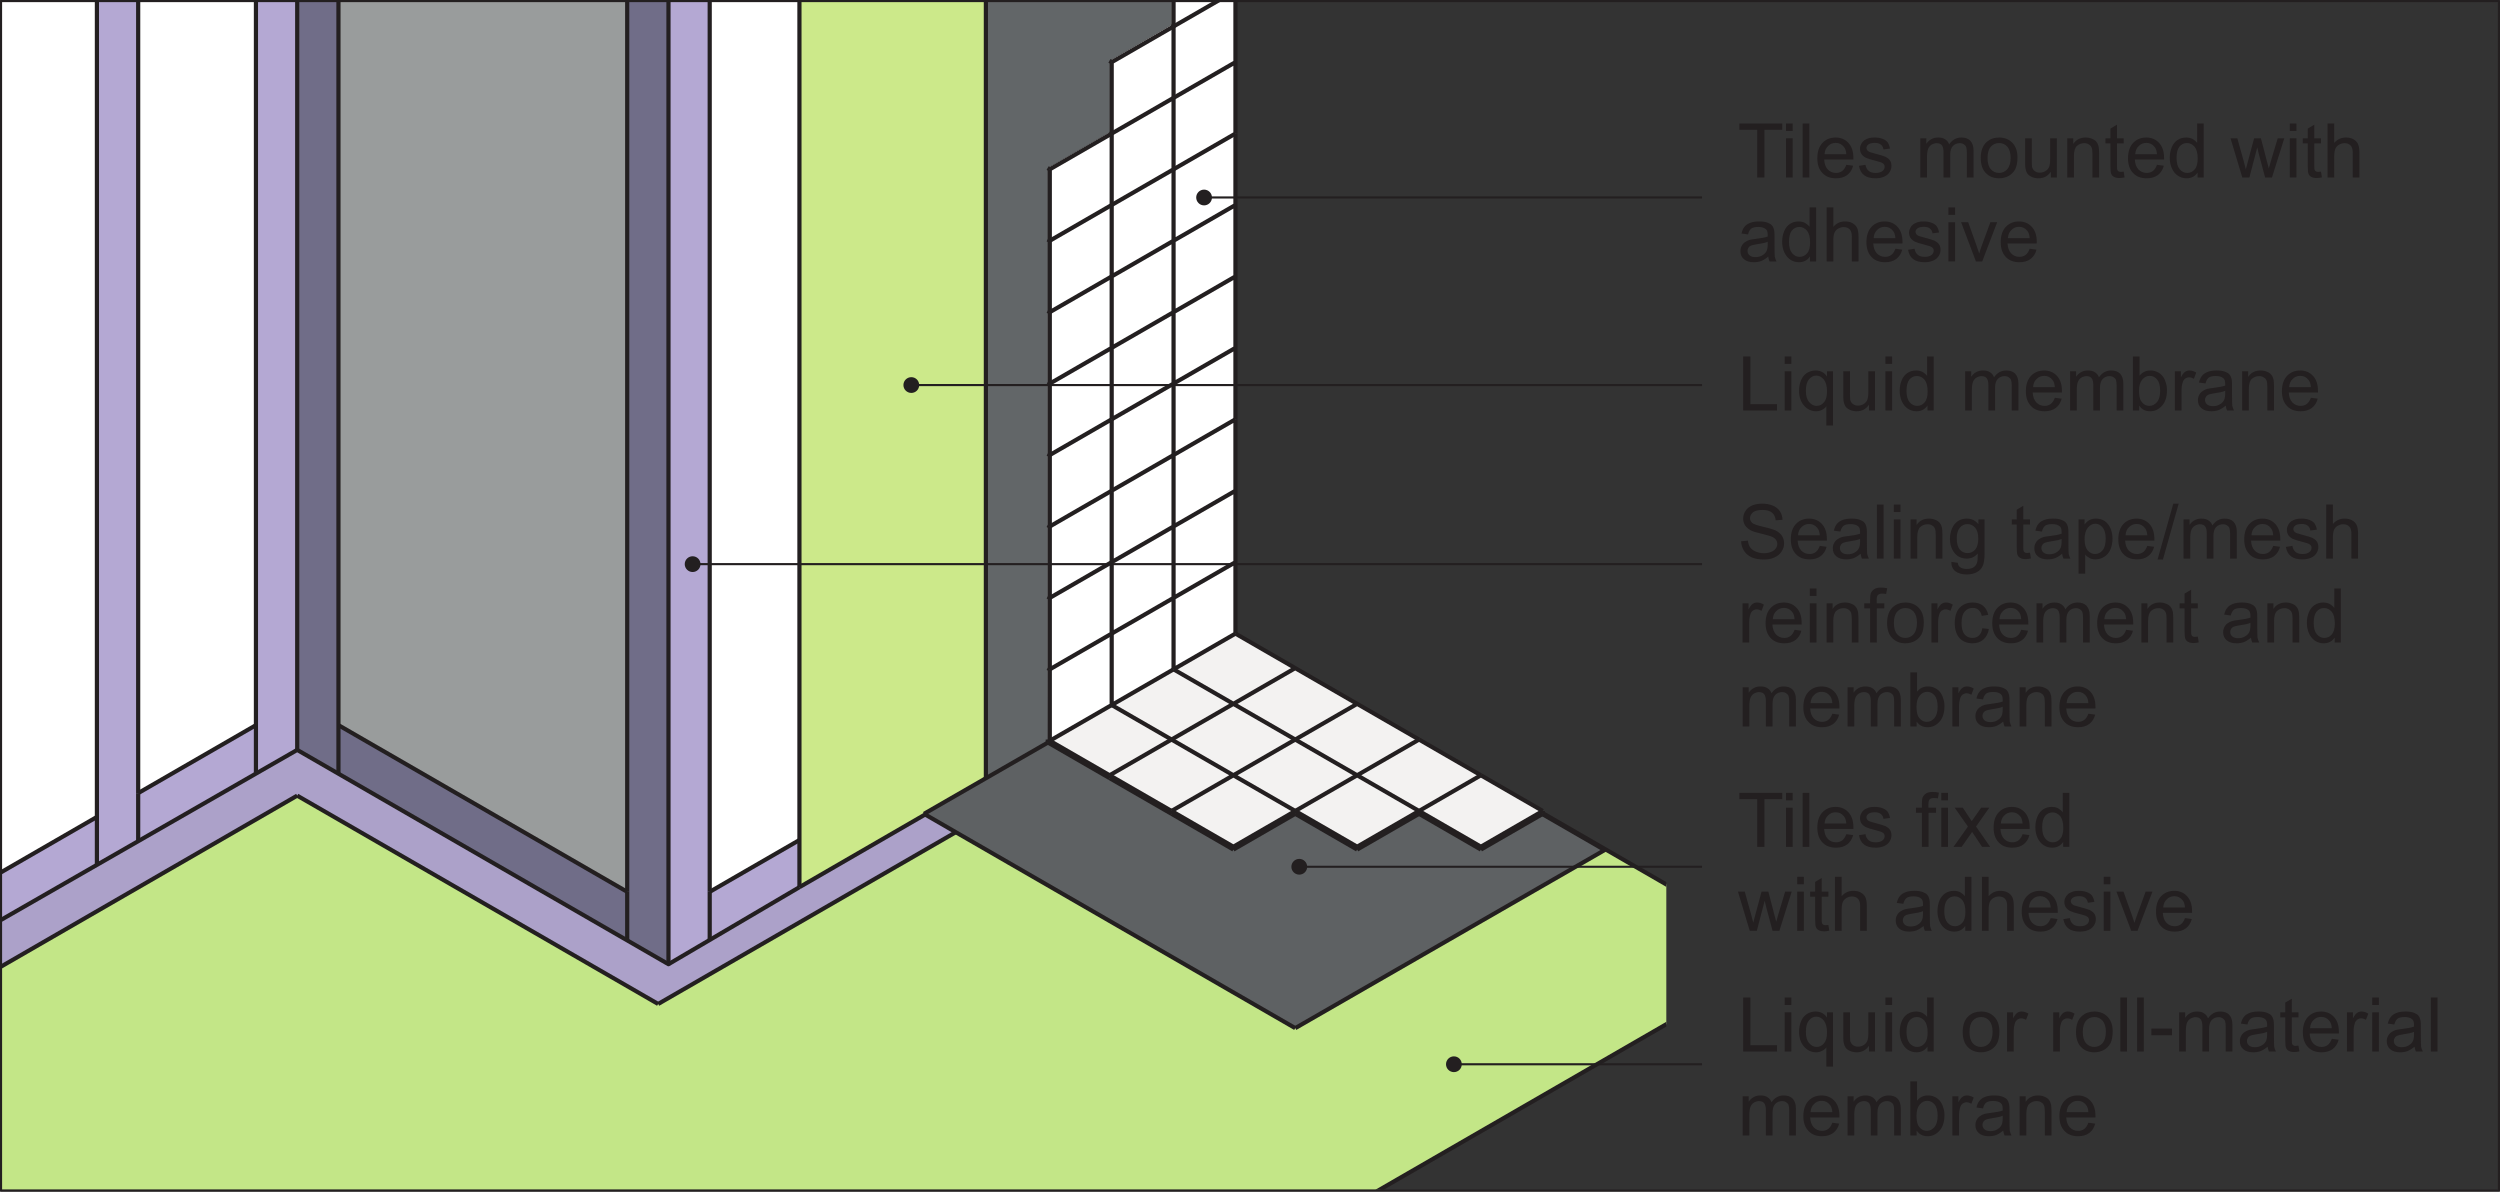 <?xml version="1.0" encoding="UTF-8"?>
<svg xmlns="http://www.w3.org/2000/svg" xmlns:xlink="http://www.w3.org/1999/xlink" width="297.89" height="141.99" viewBox="0 0 297.89 141.99">
<rect x="0" y="0" width="297.89" height="141.99" fill="#333333" stroke="none"/>
<defs>
<g>
<g id="glyph-0-0">
<path d="M 3.188 0 L 3.188 -5.688 L 5.312 -5.688 L 5.312 -6.438 L 0.203 -6.438 L 0.203 -5.688 L 2.328 -5.688 L 2.328 0 Z M 3.188 0 "/>
</g>
<g id="glyph-0-1">
<path d="M 1.391 -5.547 L 1.391 -6.438 L 0.594 -6.438 L 0.594 -5.547 Z M 1.391 0 L 1.391 -4.672 L 0.594 -4.672 L 0.594 0 Z M 1.391 0 "/>
</g>
<g id="glyph-0-2">
<path d="M 1.375 0 L 1.375 -6.438 L 0.578 -6.438 L 0.578 0 Z M 1.375 0 "/>
</g>
<g id="glyph-0-3">
<path d="M 3.297 -0.781 C 3.094 -0.625 2.844 -0.547 2.562 -0.547 C 2.156 -0.547 1.844 -0.688 1.578 -0.953 C 1.312 -1.234 1.172 -1.625 1.141 -2.141 L 4.625 -2.141 C 4.625 -2.219 4.625 -2.297 4.625 -2.344 C 4.625 -3.109 4.422 -3.703 4.031 -4.125 C 3.641 -4.547 3.125 -4.766 2.516 -4.766 C 1.859 -4.766 1.344 -4.547 0.938 -4.125 C 0.531 -3.688 0.328 -3.078 0.328 -2.297 C 0.328 -1.531 0.531 -0.953 0.938 -0.531 C 1.328 -0.109 1.875 0.094 2.562 0.094 C 3.094 0.094 3.531 -0.031 3.891 -0.297 C 4.234 -0.562 4.469 -0.922 4.594 -1.406 L 3.781 -1.516 C 3.656 -1.172 3.5 -0.938 3.297 -0.781 Z M 1.609 -3.75 C 1.844 -4 2.156 -4.125 2.516 -4.125 C 2.922 -4.125 3.234 -3.969 3.484 -3.656 C 3.656 -3.469 3.75 -3.172 3.781 -2.781 L 1.188 -2.781 C 1.219 -3.188 1.344 -3.516 1.609 -3.75 Z M 1.609 -3.75 "/>
</g>
<g id="glyph-0-4">
<path d="M 0.891 -0.281 C 1.203 -0.031 1.672 0.094 2.281 0.094 C 2.641 0.094 2.969 0.031 3.266 -0.094 C 3.562 -0.219 3.766 -0.391 3.922 -0.625 C 4.078 -0.859 4.156 -1.109 4.156 -1.375 C 4.156 -1.641 4.094 -1.875 3.969 -2.047 C 3.844 -2.234 3.656 -2.359 3.453 -2.469 C 3.219 -2.562 2.828 -2.688 2.281 -2.828 C 1.891 -2.938 1.656 -3 1.578 -3.031 C 1.438 -3.094 1.344 -3.156 1.281 -3.234 C 1.219 -3.328 1.172 -3.422 1.172 -3.516 C 1.172 -3.688 1.266 -3.828 1.406 -3.938 C 1.562 -4.062 1.828 -4.125 2.188 -4.125 C 2.5 -4.125 2.734 -4.047 2.891 -3.922 C 3.062 -3.781 3.172 -3.594 3.203 -3.344 L 3.984 -3.453 C 3.922 -3.766 3.828 -4 3.703 -4.188 C 3.578 -4.359 3.359 -4.516 3.094 -4.609 C 2.812 -4.719 2.5 -4.766 2.141 -4.766 C 1.891 -4.766 1.656 -4.75 1.453 -4.688 C 1.234 -4.609 1.078 -4.531 0.938 -4.453 C 0.781 -4.328 0.641 -4.188 0.562 -4 C 0.453 -3.828 0.406 -3.641 0.406 -3.422 C 0.406 -3.203 0.469 -2.984 0.578 -2.797 C 0.703 -2.625 0.875 -2.469 1.094 -2.359 C 1.328 -2.25 1.719 -2.125 2.297 -1.984 C 2.734 -1.875 3 -1.781 3.109 -1.703 C 3.266 -1.609 3.344 -1.469 3.344 -1.281 C 3.344 -1.094 3.266 -0.922 3.094 -0.781 C 2.906 -0.625 2.641 -0.547 2.281 -0.547 C 1.906 -0.547 1.625 -0.625 1.438 -0.797 C 1.234 -0.969 1.109 -1.203 1.062 -1.516 L 0.281 -1.391 C 0.375 -0.906 0.562 -0.531 0.891 -0.281 Z M 0.891 -0.281 "/>
</g>
<g id="glyph-0-5">
</g>
<g id="glyph-0-6">
<path d="M 1.391 0 L 1.391 -2.422 C 1.391 -2.844 1.438 -3.172 1.516 -3.391 C 1.609 -3.625 1.734 -3.781 1.922 -3.906 C 2.109 -4.016 2.328 -4.094 2.531 -4.094 C 2.828 -4.094 3.047 -4 3.172 -3.828 C 3.297 -3.641 3.359 -3.391 3.359 -3.031 L 3.359 0 L 4.156 0 L 4.156 -2.703 C 4.156 -3.188 4.266 -3.531 4.484 -3.766 C 4.703 -3.984 4.984 -4.094 5.297 -4.094 C 5.484 -4.094 5.641 -4.047 5.781 -3.953 C 5.906 -3.875 6.016 -3.766 6.062 -3.625 C 6.109 -3.484 6.141 -3.266 6.141 -2.938 L 6.141 0 L 6.938 0 L 6.938 -3.203 C 6.938 -3.734 6.797 -4.125 6.547 -4.391 C 6.297 -4.641 5.953 -4.766 5.484 -4.766 C 4.891 -4.766 4.406 -4.5 4.031 -3.953 C 3.938 -4.219 3.781 -4.406 3.562 -4.547 C 3.344 -4.703 3.062 -4.766 2.719 -4.766 C 2.406 -4.766 2.141 -4.703 1.891 -4.562 C 1.641 -4.422 1.453 -4.234 1.312 -4.016 L 1.312 -4.672 L 0.594 -4.672 L 0.594 0 Z M 1.391 0 "/>
</g>
<g id="glyph-0-7">
<path d="M 0.906 -0.531 C 1.312 -0.109 1.844 0.094 2.484 0.094 C 2.891 0.094 3.266 0 3.625 -0.188 C 3.953 -0.375 4.219 -0.641 4.406 -0.984 C 4.578 -1.328 4.672 -1.797 4.672 -2.406 C 4.672 -3.141 4.469 -3.719 4.062 -4.141 C 3.656 -4.562 3.125 -4.766 2.484 -4.766 C 1.906 -4.766 1.422 -4.594 1.016 -4.25 C 0.547 -3.828 0.297 -3.188 0.297 -2.344 C 0.297 -1.547 0.5 -0.938 0.906 -0.531 Z M 1.5 -3.672 C 1.766 -3.969 2.094 -4.109 2.484 -4.109 C 2.875 -4.109 3.203 -3.969 3.469 -3.672 C 3.719 -3.375 3.859 -2.938 3.859 -2.359 C 3.859 -1.75 3.719 -1.297 3.469 -1 C 3.203 -0.703 2.875 -0.547 2.484 -0.547 C 2.094 -0.547 1.766 -0.688 1.5 -0.984 C 1.234 -1.281 1.109 -1.734 1.109 -2.328 C 1.109 -2.922 1.234 -3.375 1.5 -3.672 Z M 1.5 -3.672 "/>
</g>
<g id="glyph-0-8">
<path d="M 4.359 0 L 4.359 -4.672 L 3.562 -4.672 L 3.562 -2.172 C 3.562 -1.766 3.516 -1.469 3.438 -1.266 C 3.344 -1.047 3.203 -0.891 3 -0.766 C 2.797 -0.641 2.562 -0.578 2.328 -0.578 C 2.094 -0.578 1.891 -0.641 1.734 -0.766 C 1.578 -0.875 1.469 -1.047 1.406 -1.25 C 1.391 -1.391 1.375 -1.672 1.375 -2.094 L 1.375 -4.672 L 0.578 -4.672 L 0.578 -1.781 C 0.578 -1.438 0.594 -1.203 0.625 -1.047 C 0.672 -0.812 0.75 -0.609 0.859 -0.453 C 0.984 -0.297 1.156 -0.156 1.391 -0.062 C 1.641 0.047 1.891 0.094 2.172 0.094 C 2.797 0.094 3.281 -0.156 3.641 -0.688 L 3.641 0 Z M 4.359 0 "/>
</g>
<g id="glyph-0-9">
<path d="M 1.391 0 L 1.391 -2.547 C 1.391 -3.156 1.516 -3.562 1.75 -3.766 C 2 -3.984 2.281 -4.094 2.625 -4.094 C 2.828 -4.094 3.016 -4.047 3.172 -3.938 C 3.328 -3.859 3.438 -3.719 3.5 -3.562 C 3.562 -3.406 3.594 -3.156 3.594 -2.828 L 3.594 0 L 4.391 0 L 4.391 -2.875 C 4.391 -3.234 4.359 -3.484 4.344 -3.641 C 4.297 -3.859 4.219 -4.062 4.094 -4.219 C 3.984 -4.391 3.797 -4.516 3.562 -4.609 C 3.328 -4.719 3.062 -4.766 2.797 -4.766 C 2.141 -4.766 1.641 -4.516 1.312 -4 L 1.312 -4.672 L 0.594 -4.672 L 0.594 0 Z M 1.391 0 "/>
</g>
<g id="glyph-0-10">
<path d="M 1.969 -0.672 C 1.859 -0.672 1.766 -0.688 1.703 -0.734 C 1.641 -0.781 1.594 -0.812 1.562 -0.891 C 1.531 -0.953 1.516 -1.094 1.516 -1.328 L 1.516 -4.062 L 2.312 -4.062 L 2.312 -4.672 L 1.516 -4.672 L 1.516 -6.297 L 0.734 -5.828 L 0.734 -4.672 L 0.141 -4.672 L 0.141 -4.062 L 0.734 -4.062 L 0.734 -1.375 C 0.734 -0.891 0.766 -0.578 0.828 -0.438 C 0.891 -0.281 1 -0.156 1.156 -0.078 C 1.312 0.016 1.531 0.062 1.828 0.062 C 2 0.062 2.203 0.031 2.422 -0.016 L 2.312 -0.703 C 2.172 -0.688 2.047 -0.672 1.969 -0.672 Z M 1.969 -0.672 "/>
</g>
<g id="glyph-0-11">
<path d="M 4.344 0 L 4.344 -6.438 L 3.562 -6.438 L 3.562 -4.125 C 3.422 -4.312 3.234 -4.469 3.016 -4.594 C 2.797 -4.703 2.547 -4.766 2.266 -4.766 C 1.875 -4.766 1.531 -4.672 1.219 -4.469 C 0.922 -4.266 0.688 -3.984 0.531 -3.594 C 0.375 -3.219 0.297 -2.797 0.297 -2.328 C 0.297 -1.859 0.391 -1.438 0.562 -1.062 C 0.734 -0.703 0.969 -0.406 1.281 -0.203 C 1.594 0 1.938 0.094 2.297 0.094 C 2.875 0.094 3.312 -0.141 3.609 -0.594 L 3.609 0 Z M 1.453 -3.688 C 1.703 -3.969 1.984 -4.109 2.344 -4.109 C 2.703 -4.109 3 -3.953 3.266 -3.656 C 3.5 -3.359 3.625 -2.891 3.625 -2.266 C 3.625 -1.688 3.516 -1.25 3.266 -0.969 C 3.031 -0.688 2.734 -0.547 2.375 -0.547 C 2.031 -0.547 1.734 -0.688 1.484 -0.984 C 1.234 -1.281 1.109 -1.734 1.109 -2.328 C 1.109 -2.938 1.219 -3.391 1.453 -3.688 Z M 1.453 -3.688 "/>
</g>
<g id="glyph-0-12">
<path d="M 2.281 0 L 3.219 -3.594 L 3.406 -2.797 L 4.156 0 L 4.969 0 L 6.438 -4.672 L 5.656 -4.672 L 4.844 -1.969 L 4.594 -1.078 L 4.359 -1.969 L 3.656 -4.672 L 2.844 -4.672 L 2.109 -1.938 C 1.953 -1.344 1.875 -1.031 1.859 -0.969 L 1.594 -1.984 L 0.844 -4.672 L 0.031 -4.672 L 1.438 0 Z M 2.281 0 "/>
</g>
<g id="glyph-0-13">
<path d="M 1.391 0 L 1.391 -2.547 C 1.391 -2.922 1.438 -3.203 1.516 -3.406 C 1.609 -3.625 1.75 -3.781 1.953 -3.906 C 2.156 -4.016 2.375 -4.094 2.609 -4.094 C 2.922 -4.094 3.172 -4 3.344 -3.812 C 3.516 -3.641 3.594 -3.344 3.594 -2.953 L 3.594 0 L 4.391 0 L 4.391 -2.953 C 4.391 -3.406 4.328 -3.766 4.219 -4 C 4.109 -4.234 3.922 -4.422 3.672 -4.562 C 3.422 -4.703 3.125 -4.766 2.781 -4.766 C 2.219 -4.766 1.75 -4.547 1.391 -4.125 L 1.391 -6.438 L 0.594 -6.438 L 0.594 0 Z M 1.391 0 "/>
</g>
<g id="glyph-0-14">
<path d="M 3.797 0 L 4.625 0 C 4.531 -0.188 4.469 -0.375 4.422 -0.562 C 4.406 -0.75 4.391 -1.219 4.391 -1.953 L 4.391 -3 C 4.391 -3.359 4.375 -3.594 4.344 -3.734 C 4.297 -3.953 4.219 -4.125 4.094 -4.281 C 3.984 -4.422 3.797 -4.531 3.547 -4.625 C 3.297 -4.719 2.969 -4.766 2.578 -4.766 C 2.172 -4.766 1.812 -4.719 1.516 -4.609 C 1.203 -4.484 0.969 -4.344 0.812 -4.125 C 0.641 -3.938 0.531 -3.656 0.453 -3.328 L 1.234 -3.219 C 1.312 -3.562 1.453 -3.781 1.625 -3.922 C 1.812 -4.047 2.078 -4.109 2.453 -4.109 C 2.859 -4.109 3.156 -4.016 3.359 -3.844 C 3.516 -3.719 3.578 -3.484 3.578 -3.172 C 3.578 -3.141 3.578 -3.062 3.578 -2.969 C 3.281 -2.859 2.812 -2.766 2.156 -2.688 C 1.859 -2.656 1.625 -2.609 1.453 -2.578 C 1.25 -2.516 1.062 -2.438 0.891 -2.312 C 0.719 -2.203 0.578 -2.047 0.484 -1.859 C 0.375 -1.672 0.328 -1.453 0.328 -1.234 C 0.328 -0.844 0.453 -0.516 0.734 -0.281 C 1.016 -0.031 1.406 0.094 1.922 0.094 C 2.234 0.094 2.531 0.047 2.797 -0.047 C 3.062 -0.156 3.344 -0.328 3.641 -0.578 C 3.672 -0.359 3.719 -0.172 3.797 0 Z M 3.578 -2.047 C 3.578 -1.703 3.531 -1.438 3.453 -1.266 C 3.344 -1.031 3.172 -0.859 2.922 -0.719 C 2.688 -0.578 2.422 -0.516 2.109 -0.516 C 1.797 -0.516 1.562 -0.594 1.406 -0.734 C 1.25 -0.875 1.172 -1.047 1.172 -1.266 C 1.172 -1.391 1.203 -1.516 1.281 -1.625 C 1.344 -1.75 1.453 -1.828 1.594 -1.891 C 1.734 -1.938 1.969 -2 2.281 -2.047 C 2.859 -2.125 3.297 -2.219 3.578 -2.344 Z M 3.578 -2.047 "/>
</g>
<g id="glyph-0-15">
<path d="M 2.625 0 L 4.406 -4.672 L 3.594 -4.672 L 2.547 -1.812 C 2.422 -1.469 2.328 -1.172 2.266 -0.938 C 2.156 -1.266 2.062 -1.578 1.953 -1.875 L 0.953 -4.672 L 0.109 -4.672 L 1.875 0 Z M 2.625 0 "/>
</g>
<g id="glyph-0-16">
<path d="M 0.766 -0.906 C 0.984 -0.578 1.297 -0.312 1.688 -0.141 C 2.094 0.031 2.578 0.109 3.156 0.109 C 3.625 0.109 4.031 0.031 4.391 -0.141 C 4.766 -0.312 5.047 -0.547 5.234 -0.844 C 5.438 -1.156 5.531 -1.469 5.531 -1.812 C 5.531 -2.156 5.438 -2.469 5.266 -2.734 C 5.078 -3 4.812 -3.219 4.438 -3.391 C 4.188 -3.5 3.703 -3.641 3.016 -3.797 C 2.328 -3.953 1.891 -4.109 1.734 -4.25 C 1.562 -4.406 1.469 -4.594 1.469 -4.828 C 1.469 -5.094 1.594 -5.312 1.828 -5.516 C 2.062 -5.703 2.438 -5.797 2.969 -5.797 C 3.453 -5.797 3.828 -5.688 4.078 -5.484 C 4.344 -5.281 4.484 -4.969 4.531 -4.562 L 5.344 -4.625 C 5.328 -5 5.234 -5.344 5.031 -5.641 C 4.828 -5.938 4.547 -6.172 4.188 -6.312 C 3.828 -6.469 3.406 -6.547 2.922 -6.547 C 2.5 -6.547 2.094 -6.484 1.75 -6.344 C 1.391 -6.188 1.109 -5.969 0.938 -5.688 C 0.75 -5.406 0.656 -5.109 0.656 -4.766 C 0.656 -4.469 0.734 -4.219 0.875 -3.969 C 1.031 -3.734 1.266 -3.531 1.562 -3.359 C 1.812 -3.234 2.219 -3.109 2.812 -2.969 C 3.406 -2.828 3.781 -2.719 3.953 -2.656 C 4.234 -2.547 4.422 -2.422 4.531 -2.281 C 4.656 -2.125 4.719 -1.938 4.719 -1.75 C 4.719 -1.547 4.656 -1.359 4.531 -1.203 C 4.406 -1.031 4.234 -0.891 3.984 -0.797 C 3.719 -0.688 3.438 -0.641 3.109 -0.641 C 2.75 -0.641 2.422 -0.719 2.141 -0.844 C 1.844 -0.969 1.625 -1.141 1.484 -1.344 C 1.344 -1.547 1.25 -1.812 1.219 -2.141 L 0.406 -2.062 C 0.422 -1.641 0.547 -1.25 0.766 -0.906 Z M 0.766 -0.906 "/>
</g>
<g id="glyph-0-17">
<path d="M 0.938 1.516 C 1.281 1.766 1.734 1.891 2.297 1.891 C 2.766 1.891 3.156 1.797 3.469 1.625 C 3.797 1.453 4.031 1.219 4.172 0.906 C 4.328 0.609 4.406 0.094 4.406 -0.641 L 4.406 -4.672 L 3.672 -4.672 L 3.672 -4.094 C 3.312 -4.547 2.859 -4.766 2.297 -4.766 C 1.906 -4.766 1.531 -4.672 1.234 -4.469 C 0.922 -4.25 0.688 -3.969 0.531 -3.594 C 0.375 -3.219 0.281 -2.812 0.281 -2.359 C 0.281 -1.703 0.453 -1.156 0.812 -0.688 C 1.172 -0.234 1.672 0 2.297 0 C 2.812 0 3.25 -0.203 3.594 -0.609 C 3.594 -0.094 3.578 0.25 3.531 0.391 C 3.469 0.672 3.344 0.859 3.125 1.016 C 2.938 1.156 2.656 1.234 2.281 1.234 C 1.938 1.234 1.672 1.156 1.484 1.016 C 1.328 0.906 1.234 0.734 1.219 0.5 L 0.453 0.391 C 0.438 0.891 0.609 1.266 0.938 1.516 Z M 1.469 -3.688 C 1.703 -3.969 2 -4.109 2.359 -4.109 C 2.719 -4.109 3.031 -3.969 3.281 -3.688 C 3.531 -3.391 3.656 -2.969 3.656 -2.391 C 3.656 -1.797 3.531 -1.359 3.297 -1.078 C 3.047 -0.797 2.734 -0.656 2.375 -0.656 C 2 -0.656 1.703 -0.797 1.453 -1.078 C 1.219 -1.359 1.094 -1.812 1.094 -2.406 C 1.094 -2.984 1.219 -3.406 1.469 -3.688 Z M 1.469 -3.688 "/>
</g>
<g id="glyph-0-18">
<path d="M 1.391 1.797 L 1.391 -0.484 C 1.516 -0.312 1.688 -0.188 1.906 -0.062 C 2.109 0.047 2.344 0.094 2.609 0.094 C 2.969 0.094 3.312 0 3.641 -0.203 C 3.969 -0.406 4.219 -0.703 4.391 -1.078 C 4.547 -1.469 4.641 -1.891 4.641 -2.359 C 4.641 -2.812 4.562 -3.219 4.406 -3.594 C 4.25 -3.969 4.016 -4.25 3.719 -4.469 C 3.422 -4.672 3.062 -4.766 2.656 -4.766 C 2.359 -4.766 2.109 -4.703 1.891 -4.594 C 1.672 -4.469 1.484 -4.297 1.312 -4.062 L 1.312 -4.672 L 0.594 -4.672 L 0.594 1.797 Z M 1.703 -3.688 C 1.969 -4 2.266 -4.156 2.594 -4.156 C 2.938 -4.156 3.219 -4 3.469 -3.703 C 3.703 -3.406 3.828 -2.969 3.828 -2.375 C 3.828 -1.75 3.703 -1.281 3.453 -0.984 C 3.219 -0.688 2.906 -0.547 2.562 -0.547 C 2.219 -0.547 1.922 -0.688 1.672 -0.984 C 1.438 -1.266 1.312 -1.703 1.312 -2.297 C 1.312 -2.906 1.438 -3.359 1.703 -3.688 Z M 1.703 -3.688 "/>
</g>
<g id="glyph-0-19">
<path d="M 0.641 0.109 L 2.516 -6.547 L 1.875 -6.547 L 0 0.109 Z M 0.641 0.109 "/>
</g>
<g id="glyph-0-20">
<path d="M 1.375 0 L 1.375 -2.438 C 1.375 -2.766 1.422 -3.078 1.516 -3.359 C 1.562 -3.547 1.672 -3.688 1.797 -3.797 C 1.938 -3.891 2.094 -3.953 2.266 -3.953 C 2.453 -3.953 2.641 -3.891 2.844 -3.781 L 3.125 -4.516 C 2.844 -4.688 2.578 -4.766 2.312 -4.766 C 2.125 -4.766 1.953 -4.719 1.797 -4.609 C 1.641 -4.516 1.469 -4.281 1.297 -3.953 L 1.297 -4.672 L 0.578 -4.672 L 0.578 0 Z M 1.375 0 "/>
</g>
<g id="glyph-0-21">
<path d="M 1.578 0 L 1.578 -4.062 L 2.469 -4.062 L 2.469 -4.672 L 1.562 -4.672 L 1.562 -5.109 C 1.562 -5.375 1.609 -5.578 1.719 -5.672 C 1.812 -5.766 1.984 -5.828 2.219 -5.828 C 2.359 -5.828 2.531 -5.812 2.688 -5.781 L 2.812 -6.469 C 2.531 -6.531 2.297 -6.547 2.062 -6.547 C 1.734 -6.547 1.453 -6.484 1.266 -6.359 C 1.078 -6.234 0.938 -6.062 0.859 -5.875 C 0.812 -5.719 0.781 -5.484 0.781 -5.172 L 0.781 -4.672 L 0.078 -4.672 L 0.078 -4.062 L 0.781 -4.062 L 0.781 0 Z M 1.578 0 "/>
</g>
<g id="glyph-0-22">
<path d="M 3.25 -0.844 C 3.047 -0.641 2.781 -0.547 2.469 -0.547 C 2.094 -0.547 1.766 -0.688 1.531 -0.969 C 1.281 -1.266 1.172 -1.703 1.172 -2.344 C 1.172 -2.969 1.297 -3.406 1.547 -3.688 C 1.797 -3.984 2.109 -4.125 2.516 -4.125 C 2.781 -4.125 3 -4.047 3.188 -3.891 C 3.375 -3.719 3.516 -3.484 3.578 -3.172 L 4.344 -3.297 C 4.25 -3.766 4.047 -4.125 3.719 -4.391 C 3.406 -4.641 2.984 -4.766 2.484 -4.766 C 2.094 -4.766 1.703 -4.688 1.375 -4.484 C 1.031 -4.297 0.781 -4.016 0.609 -3.641 C 0.438 -3.266 0.359 -2.812 0.359 -2.328 C 0.359 -1.531 0.562 -0.938 0.938 -0.516 C 1.328 -0.109 1.844 0.094 2.484 0.094 C 2.984 0.094 3.422 -0.047 3.766 -0.344 C 4.109 -0.656 4.344 -1.078 4.422 -1.609 L 3.641 -1.703 C 3.594 -1.312 3.453 -1.031 3.25 -0.844 Z M 3.25 -0.844 "/>
</g>
<g id="glyph-0-23">
<path d="M 1.328 -0.578 C 1.641 -0.125 2.062 0.094 2.625 0.094 C 3.172 0.094 3.641 -0.109 4.047 -0.562 C 4.438 -0.984 4.641 -1.609 4.641 -2.406 C 4.641 -2.75 4.594 -3.062 4.484 -3.359 C 4.406 -3.641 4.281 -3.891 4.109 -4.109 C 3.938 -4.312 3.719 -4.484 3.469 -4.594 C 3.219 -4.719 2.938 -4.766 2.656 -4.766 C 2.141 -4.766 1.703 -4.562 1.375 -4.141 L 1.375 -6.438 L 0.578 -6.438 L 0.578 0 L 1.328 0 Z M 1.688 -3.672 C 1.938 -3.969 2.234 -4.125 2.578 -4.125 C 2.922 -4.125 3.219 -3.984 3.469 -3.688 C 3.703 -3.406 3.828 -2.953 3.828 -2.344 C 3.828 -1.75 3.703 -1.297 3.453 -1 C 3.188 -0.703 2.891 -0.547 2.562 -0.547 C 2.125 -0.547 1.797 -0.75 1.531 -1.156 C 1.391 -1.406 1.312 -1.812 1.312 -2.359 C 1.312 -2.938 1.438 -3.375 1.688 -3.672 Z M 1.688 -3.672 "/>
</g>
<g id="glyph-0-24">
<path d="M 4.688 0 L 4.688 -0.75 L 1.516 -0.75 L 1.516 -6.438 L 0.656 -6.438 L 0.656 0 Z M 4.688 0 "/>
</g>
<g id="glyph-0-25">
<path d="M 4.359 1.797 L 4.359 -4.672 L 3.641 -4.672 L 3.641 -4.047 C 3.328 -4.531 2.859 -4.766 2.281 -4.766 C 1.922 -4.766 1.578 -4.672 1.266 -4.484 C 0.969 -4.297 0.734 -4.016 0.562 -3.641 C 0.406 -3.266 0.312 -2.844 0.312 -2.375 C 0.312 -1.609 0.516 -1.016 0.922 -0.562 C 1.312 -0.125 1.797 0.094 2.344 0.094 C 2.594 0.094 2.828 0.047 3.047 -0.078 C 3.281 -0.188 3.453 -0.328 3.562 -0.5 L 3.562 1.797 Z M 1.484 -3.703 C 1.734 -4 2.016 -4.156 2.359 -4.156 C 2.703 -4.156 3 -4 3.266 -3.688 C 3.516 -3.359 3.641 -2.891 3.641 -2.281 C 3.641 -1.688 3.531 -1.266 3.281 -0.984 C 3.047 -0.688 2.75 -0.547 2.406 -0.547 C 2.062 -0.547 1.766 -0.703 1.516 -1 C 1.25 -1.297 1.125 -1.75 1.125 -2.344 C 1.125 -2.969 1.25 -3.422 1.484 -3.703 Z M 1.484 -3.703 "/>
</g>
<g id="glyph-0-26">
<path d="M 1.016 0 L 2.266 -1.781 L 2.5 -1.438 L 3.453 0 L 4.422 0 L 2.734 -2.422 L 4.312 -4.672 L 3.344 -4.672 L 2.578 -3.578 C 2.469 -3.422 2.344 -3.25 2.219 -3.062 C 2.141 -3.188 2.031 -3.359 1.891 -3.562 L 1.156 -4.672 L 0.188 -4.672 L 1.766 -2.422 L 0.047 0 Z M 1.016 0 "/>
</g>
<g id="glyph-0-27">
<path d="M 2.734 -1.938 L 2.734 -2.734 L 0.281 -2.734 L 0.281 -1.938 Z M 2.734 -1.938 "/>
</g>
</g>
<clipPath id="clip-0">
<path clip-rule="nonzero" d="M 139 0.234 L 148 0.234 L 148 12 L 139 12 Z M 139 0.234 "/>
</clipPath>
<clipPath id="clip-1">
<path clip-rule="nonzero" d="M 139 0.234 L 140 0.234 L 140 4 L 139 4 Z M 139 0.234 "/>
</clipPath>
<clipPath id="clip-2">
<path clip-rule="nonzero" d="M 0.125 0.234 L 14 0.234 L 14 121 L 0.125 121 Z M 0.125 0.234 "/>
</clipPath>
<clipPath id="clip-3">
<path clip-rule="nonzero" d="M 13 0.234 L 36 0.234 L 36 95 L 13 95 Z M 13 0.234 "/>
</clipPath>
<clipPath id="clip-4">
<path clip-rule="nonzero" d="M 95 0.234 L 147 0.234 L 147 106 L 95 106 Z M 95 0.234 "/>
</clipPath>
<clipPath id="clip-5">
<path clip-rule="nonzero" d="M 79 0.234 L 125 0.234 L 125 107 L 79 107 Z M 79 0.234 "/>
</clipPath>
<clipPath id="clip-6">
<path clip-rule="nonzero" d="M 35 0.234 L 80 0.234 L 80 107 L 35 107 Z M 35 0.234 "/>
</clipPath>
<clipPath id="clip-7">
<path clip-rule="nonzero" d="M 117 0.234 L 147 0.234 L 147 93 L 117 93 Z M 117 0.234 "/>
</clipPath>
<clipPath id="clip-8">
<path clip-rule="nonzero" d="M 139 0.234 L 148 0.234 L 148 4 L 139 4 Z M 139 0.234 "/>
</clipPath>
<clipPath id="clip-9">
<path clip-rule="nonzero" d="M 0.125 89 L 114 89 L 114 141.762 L 0.125 141.762 Z M 0.125 89 "/>
</clipPath>
<clipPath id="clip-10">
<path clip-rule="nonzero" d="M 0.125 94 L 198.551 94 L 198.551 141.762 L 0.125 141.762 Z M 0.125 94 "/>
</clipPath>
<clipPath id="clip-11">
<path clip-rule="nonzero" d="M 30 0.234 L 36 0.234 L 36 93 L 30 93 Z M 30 0.234 "/>
</clipPath>
<clipPath id="clip-12">
<path clip-rule="nonzero" d="M 74 0.234 L 80 0.234 L 80 115 L 74 115 Z M 74 0.234 "/>
</clipPath>
<clipPath id="clip-13">
<path clip-rule="nonzero" d="M 79 0.234 L 85 0.234 L 85 115 L 79 115 Z M 79 0.234 "/>
</clipPath>
<clipPath id="clip-14">
<path clip-rule="nonzero" d="M 35 0.234 L 41 0.234 L 41 93 L 35 93 Z M 35 0.234 "/>
</clipPath>
<clipPath id="clip-15">
<path clip-rule="nonzero" d="M 11 0.234 L 17 0.234 L 17 104 L 11 104 Z M 11 0.234 "/>
</clipPath>
<clipPath id="clip-16">
<path clip-rule="nonzero" d="M 0.125 97 L 12 97 L 12 126 L 0.125 126 Z M 0.125 97 "/>
</clipPath>
<clipPath id="clip-17">
<path clip-rule="nonzero" d="M 139 0.234 L 148 0.234 L 148 21 L 139 21 Z M 139 0.234 "/>
</clipPath>
<clipPath id="clip-18">
<path clip-rule="nonzero" d="M 139 0.234 L 148 0.234 L 148 4 L 139 4 Z M 139 0.234 "/>
</clipPath>
<clipPath id="clip-19">
<path clip-rule="nonzero" d="M 77 0.234 L 148 0.234 L 148 106 L 77 106 Z M 77 0.234 "/>
</clipPath>
<clipPath id="clip-20">
<path clip-rule="nonzero" d="M 0.125 0.234 L 198.551 0.234 L 198.551 141.762 L 0.125 141.762 Z M 0.125 0.234 "/>
</clipPath>
<clipPath id="clip-21">
<path clip-rule="nonzero" d="M 0.125 0.234 L 147 0.234 L 147 135 L 0.125 135 Z M 0.125 0.234 "/>
</clipPath>
<clipPath id="clip-22">
<path clip-rule="nonzero" d="M 0.125 0.234 L 115 0.234 L 115 141.762 L 0.125 141.762 Z M 0.125 0.234 "/>
</clipPath>
<clipPath id="clip-23">
<path clip-rule="nonzero" d="M 117 0.234 L 148 0.234 L 148 93 L 117 93 Z M 117 0.234 "/>
</clipPath>
<clipPath id="clip-24">
<path clip-rule="nonzero" d="M 0.125 0.234 L 80 0.234 L 80 135 L 0.125 135 Z M 0.125 0.234 "/>
</clipPath>
<clipPath id="clip-25">
<path clip-rule="nonzero" d="M 0.125 0.234 L 147 0.234 L 147 10 L 0.125 10 Z M 0.125 0.234 "/>
</clipPath>
<clipPath id="clip-26">
<path clip-rule="nonzero" d="M 0.125 0.234 L 147 0.234 L 147 135 L 0.125 135 Z M 0.125 0.234 "/>
</clipPath>
<clipPath id="clip-27">
<path clip-rule="nonzero" d="M 57 0.234 L 126 0.234 L 126 106 L 57 106 Z M 57 0.234 "/>
</clipPath>
<clipPath id="clip-28">
<path clip-rule="nonzero" d="M 0.125 0.234 L 146 0.234 L 146 141 L 0.125 141 Z M 0.125 0.234 "/>
</clipPath>
<clipPath id="clip-29">
<path clip-rule="nonzero" d="M 0.125 0.234 L 155 0.234 L 155 141.762 L 0.125 141.762 Z M 0.125 0.234 "/>
</clipPath>
<clipPath id="clip-30">
<path clip-rule="nonzero" d="M 35 0.234 L 80 0.234 L 80 116 L 35 116 Z M 35 0.234 "/>
</clipPath>
<clipPath id="clip-31">
<path clip-rule="nonzero" d="M 74 0.234 L 198.551 0.234 L 198.551 141.762 L 74 141.762 Z M 74 0.234 "/>
</clipPath>
<clipPath id="clip-32">
<path clip-rule="nonzero" d="M 0 0 L 297.891 0 L 297.891 141.988 L 0 141.988 Z M 0 0 "/>
</clipPath>
</defs>
<path fill-rule="nonzero" fill="rgb(60.129%, 61.089%, 60.985%)" fill-opacity="1" d="M 124.832 28.535 L 124.832 20.023 L 125.09 20.172 L 125.09 28.684 L 124.832 28.535 "/>
<path fill-rule="nonzero" fill="rgb(100%, 100%, 100%)" fill-opacity="1" d="M 125.09 28.684 L 125.09 20.172 L 132.465 15.914 L 132.465 24.426 L 125.09 28.684 "/>
<path fill-rule="nonzero" fill="rgb(100%, 100%, 100%)" fill-opacity="1" d="M 125.09 28.684 L 132.465 24.426 L 132.465 32.938 L 125.09 37.195 L 125.09 28.684 "/>
<path fill-rule="nonzero" fill="rgb(95.012%, 94.867%, 94.238%)" fill-opacity="1" d="M 132.465 15.914 L 125.09 20.172 L 124.832 20.023 L 132.195 15.762 L 132.465 15.914 "/>
<path fill-rule="nonzero" fill="rgb(100%, 100%, 100%)" fill-opacity="1" d="M 132.465 24.426 L 132.465 15.914 L 139.836 11.66 L 139.836 20.172 L 132.465 24.426 "/>
<path fill-rule="nonzero" fill="rgb(60.129%, 61.089%, 60.985%)" fill-opacity="1" d="M 124.832 28.535 L 125.09 28.684 L 125.09 37.195 L 124.832 37.047 L 124.832 28.535 "/>
<path fill-rule="nonzero" fill="rgb(60.129%, 61.089%, 60.985%)" fill-opacity="1" d="M 132.465 15.914 L 132.195 15.762 L 132.195 7.25 L 132.465 7.406 L 132.465 15.914 "/>
<path fill-rule="nonzero" fill="rgb(100%, 100%, 100%)" fill-opacity="1" d="M 132.465 24.426 L 139.836 20.172 L 139.836 28.684 L 132.465 32.938 L 132.465 24.426 "/>
<path fill-rule="nonzero" fill="rgb(100%, 100%, 100%)" fill-opacity="1" d="M 139.836 11.66 L 132.465 15.914 L 132.465 7.406 L 139.836 3.148 L 139.836 11.66 "/>
<path fill-rule="nonzero" fill="rgb(100%, 100%, 100%)" fill-opacity="1" d="M 139.836 20.172 L 139.836 11.66 L 147.211 7.406 L 147.211 15.914 L 139.836 20.172 "/>
<path fill-rule="nonzero" fill="rgb(95.012%, 94.867%, 94.238%)" fill-opacity="1" d="M 139.836 3.148 L 132.465 7.406 L 132.195 7.25 L 139.555 2.984 L 139.836 3.148 "/>
<g clip-path="url(#clip-0)">
<path fill-rule="nonzero" fill="rgb(100%, 100%, 100%)" fill-opacity="1" d="M 139.836 11.66 L 139.836 3.148 L 147.211 -1.105 L 147.211 7.406 L 139.836 11.66 "/>
</g>
<g clip-path="url(#clip-1)">
<path fill-rule="nonzero" fill="rgb(60.129%, 61.089%, 60.985%)" fill-opacity="1" d="M 139.836 3.148 L 139.555 2.984 L 139.555 -5.527 L 139.836 -5.363 L 139.836 3.148 "/>
</g>
<path fill-rule="nonzero" fill="rgb(100%, 100%, 100%)" fill-opacity="1" d="M 139.836 20.172 L 147.211 15.914 L 147.211 24.426 L 139.836 28.684 L 139.836 20.172 "/>
<g clip-path="url(#clip-2)">
<path fill-rule="nonzero" fill="rgb(100%, 100%, 100%)" fill-opacity="1" d="M -30.328 -3.379 L 13.906 -28.91 L 13.906 -28.684 L 11.547 -27.324 L 11.547 97.344 L -27.773 120.043 L -27.773 -4.625 L -30.328 -3.148 L -30.328 -3.379 "/>
</g>
<g clip-path="url(#clip-3)">
<path fill-rule="nonzero" fill="rgb(100%, 100%, 100%)" fill-opacity="1" d="M 13.906 -28.684 L 13.906 -28.91 L 35.414 -41.324 L 35.414 -41.098 L 30.496 -38.262 L 30.496 86.406 L 16.465 94.504 L 16.465 -30.16 L 13.906 -28.684 "/>
</g>
<g clip-path="url(#clip-4)">
<path fill-rule="nonzero" fill="rgb(79.736%, 91.255%, 54.211%)" fill-opacity="1" d="M 146.719 -54.273 L 146.816 -54.332 L 146.816 -28.684 L 117.473 -11.691 L 117.473 92.73 L 110.102 96.973 L 110.234 97.051 L 95.258 105.711 L 95.258 -24.516 L 122.043 -40.004 L 126.961 -42.848 L 146.621 -54.219 L 146.719 -54.273 "/>
</g>
<g clip-path="url(#clip-5)">
<path fill-rule="nonzero" fill="rgb(100%, 100%, 100%)" fill-opacity="1" d="M 124.5 -41.68 L 124.5 -41.449 L 122.043 -40.031 L 95.258 -24.516 L 95.258 100.094 L 84.566 106.266 L 84.566 -18.402 L 79.652 -15.562 L 79.652 -15.789 L 80.266 -16.145 L 124.5 -41.68 "/>
</g>
<g clip-path="url(#clip-6)">
<path fill-rule="nonzero" fill="rgb(60.129%, 61.089%, 60.985%)" fill-opacity="1" d="M 79.652 -15.789 L 79.652 -15.562 L 74.734 -18.402 L 74.734 106.266 L 40.328 86.406 L 40.328 -38.262 L 35.414 -41.098 L 35.414 -41.324 L 79.652 -15.789 "/>
</g>
<g clip-path="url(#clip-7)">
<path fill-rule="nonzero" fill="rgb(38.652%, 40.091%, 40.828%)" fill-opacity="1" d="M 146.914 -28.742 L 146.914 -9.789 L 139.555 -5.527 L 139.555 2.984 L 132.195 7.25 L 132.195 15.762 L 124.832 20.023 L 124.832 88.113 L 124.848 88.465 L 117.473 92.73 L 117.473 -11.691 L 146.816 -28.684 L 146.914 -28.742 "/>
</g>
<path fill-rule="nonzero" fill="rgb(95.012%, 94.867%, 94.238%)" fill-opacity="1" d="M 154.336 79.609 L 161.711 83.867 L 154.336 88.121 L 146.965 83.867 L 154.336 79.609 "/>
<path fill-rule="nonzero" fill="rgb(95.012%, 94.867%, 94.238%)" fill-opacity="1" d="M 154.336 79.609 L 146.965 83.867 L 139.836 79.754 L 147.211 75.496 L 154.336 79.609 "/>
<path fill-rule="nonzero" fill="rgb(95.012%, 94.867%, 94.238%)" fill-opacity="1" d="M 154.336 88.121 L 161.711 83.867 L 169.086 88.121 L 161.711 92.379 L 154.336 88.121 "/>
<path fill-rule="nonzero" fill="rgb(95.012%, 94.867%, 94.238%)" fill-opacity="1" d="M 139.836 79.754 L 146.965 83.867 L 139.594 88.121 L 132.465 84.008 L 139.836 79.754 "/>
<path fill-rule="nonzero" fill="rgb(100%, 100%, 100%)" fill-opacity="1" d="M 147.211 58.473 L 147.211 66.984 L 139.836 71.242 L 139.836 62.73 L 147.211 58.473 "/>
<path fill-rule="nonzero" fill="rgb(100%, 100%, 100%)" fill-opacity="1" d="M 139.836 71.242 L 147.211 66.984 L 147.211 75.496 L 139.836 79.754 L 139.836 71.242 "/>
<path fill-rule="nonzero" fill="rgb(100%, 100%, 100%)" fill-opacity="1" d="M 139.836 62.73 L 139.836 71.242 L 132.465 75.496 L 132.465 66.984 L 139.836 62.73 "/>
<path fill-rule="nonzero" fill="rgb(100%, 100%, 100%)" fill-opacity="1" d="M 139.836 62.73 L 132.465 66.984 L 132.465 58.473 L 139.836 54.219 L 139.836 62.73 "/>
<path fill-rule="nonzero" fill="rgb(100%, 100%, 100%)" fill-opacity="1" d="M 132.465 58.473 L 132.465 66.984 L 125.09 71.242 L 125.09 62.73 L 132.465 58.473 "/>
<path fill-rule="nonzero" fill="rgb(100%, 100%, 100%)" fill-opacity="1" d="M 139.836 54.219 L 132.465 58.473 L 132.465 49.961 L 139.836 45.707 L 139.836 54.219 "/>
<path fill-rule="nonzero" fill="rgb(100%, 100%, 100%)" fill-opacity="1" d="M 139.836 62.73 L 139.836 54.219 L 147.211 49.961 L 147.211 58.473 L 139.836 62.73 "/>
<path fill-rule="nonzero" fill="rgb(100%, 100%, 100%)" fill-opacity="1" d="M 139.836 71.242 L 139.836 79.754 L 132.465 84.008 L 132.465 75.496 L 139.836 71.242 "/>
<path fill-rule="nonzero" fill="rgb(100%, 100%, 100%)" fill-opacity="1" d="M 132.465 66.984 L 132.465 75.496 L 125.09 79.754 L 125.09 71.242 L 132.465 66.984 "/>
<path fill-rule="nonzero" fill="rgb(100%, 100%, 100%)" fill-opacity="1" d="M 147.211 49.961 L 139.836 54.219 L 139.836 45.707 L 147.211 41.449 L 147.211 49.961 "/>
<path fill-rule="nonzero" fill="rgb(100%, 100%, 100%)" fill-opacity="1" d="M 125.09 79.754 L 132.465 75.496 L 132.465 84.008 L 125.09 88.266 L 125.09 79.754 "/>
<path fill-rule="nonzero" fill="rgb(60.129%, 61.089%, 60.985%)" fill-opacity="1" d="M 125.09 71.242 L 125.09 79.754 L 124.832 79.605 L 124.832 71.094 L 125.09 71.242 "/>
<path fill-rule="nonzero" fill="rgb(60.129%, 61.089%, 60.985%)" fill-opacity="1" d="M 124.832 79.605 L 125.09 79.754 L 125.09 88.266 L 124.848 88.121 L 124.832 79.605 "/>
<path fill-rule="nonzero" fill="rgb(60.129%, 61.089%, 60.985%)" fill-opacity="1" d="M 125.09 71.242 L 124.832 71.094 L 124.832 62.578 L 125.09 62.73 L 125.09 71.242 "/>
<path fill-rule="nonzero" fill="rgb(95.012%, 94.867%, 94.238%)" fill-opacity="1" d="M 125.09 88.266 L 132.465 84.008 L 139.594 88.121 L 132.219 92.379 L 125.09 88.266 "/>
<path fill-rule="nonzero" fill="rgb(36.882%, 38.219%, 38.927%)" fill-opacity="1" d="M 110.234 97.051 L 110.102 96.973 L 117.473 92.73 L 124.867 88.477 L 132.219 92.719 L 139.594 96.973 L 146.965 101.23 L 154.336 96.973 L 161.711 101.23 L 169.086 96.973 L 176.457 101.23 L 183.781 97.004 L 191.203 101.285 L 154.336 122.508 L 113.887 99.16 L 110.297 97.086 L 110.234 97.051 "/>
<path fill-rule="nonzero" fill="rgb(100%, 100%, 100%)" fill-opacity="1" d="M 132.465 58.473 L 125.09 62.73 L 125.09 54.219 L 132.465 49.961 L 132.465 58.473 "/>
<path fill-rule="nonzero" fill="rgb(60.129%, 61.089%, 60.985%)" fill-opacity="1" d="M 125.09 62.73 L 124.832 62.578 L 124.832 54.07 L 125.09 54.219 L 125.09 62.73 "/>
<g clip-path="url(#clip-8)">
<path fill-rule="nonzero" fill="rgb(100%, 100%, 100%)" fill-opacity="1" d="M 147.211 -1.105 L 139.836 3.148 L 139.836 -5.363 L 147.211 -9.617 L 147.211 -1.105 "/>
</g>
<path fill-rule="nonzero" fill="rgb(100%, 100%, 100%)" fill-opacity="1" d="M 132.465 49.961 L 125.09 54.219 L 125.09 45.707 L 132.465 41.449 L 132.465 49.961 "/>
<path fill-rule="nonzero" fill="rgb(60.129%, 61.089%, 60.985%)" fill-opacity="1" d="M 125.09 54.219 L 124.832 54.07 L 124.832 45.559 L 125.09 45.707 L 125.09 54.219 "/>
<path fill-rule="nonzero" fill="rgb(100%, 100%, 100%)" fill-opacity="1" d="M 132.465 41.449 L 125.09 45.707 L 125.09 37.195 L 132.465 32.938 L 132.465 41.449 "/>
<path fill-rule="nonzero" fill="rgb(100%, 100%, 100%)" fill-opacity="1" d="M 132.465 49.961 L 132.465 41.449 L 139.836 37.195 L 139.836 45.707 L 132.465 49.961 "/>
<path fill-rule="nonzero" fill="rgb(60.129%, 61.089%, 60.985%)" fill-opacity="1" d="M 125.09 45.707 L 124.832 45.559 L 124.832 37.047 L 125.09 37.195 L 125.09 45.707 "/>
<path fill-rule="nonzero" fill="rgb(100%, 100%, 100%)" fill-opacity="1" d="M 147.211 41.449 L 139.836 45.707 L 139.836 37.195 L 147.211 32.938 L 147.211 41.449 "/>
<path fill-rule="nonzero" fill="rgb(100%, 100%, 100%)" fill-opacity="1" d="M 147.211 32.938 L 139.836 37.195 L 139.836 28.684 L 147.211 24.426 L 147.211 32.938 "/>
<path fill-rule="nonzero" fill="rgb(100%, 100%, 100%)" fill-opacity="1" d="M 139.836 37.195 L 132.465 41.449 L 132.465 32.938 L 139.836 28.684 L 139.836 37.195 "/>
<path fill-rule="nonzero" fill="rgb(70.428%, 65.999%, 82.584%)" fill-opacity="1" d="M 95.258 105.711 L 110.234 97.051 L 110.297 97.086 L 84.566 111.941 L 84.566 106.266 L 95.258 100.094 L 95.258 105.711 "/>
<g clip-path="url(#clip-9)">
<path fill-rule="nonzero" fill="rgb(67.406%, 63.139%, 78.85%)" fill-opacity="1" d="M 110.297 97.086 L 113.887 99.16 L 78.422 119.629 L 35.414 94.805 L -48.391 143.18 L -53.16 140.426 L -53.211 140.398 L -32.688 128.551 L -32.688 128.668 L -27.773 125.828 L -27.773 125.715 L 11.547 103.016 L 11.547 103.129 L 16.465 100.293 L 16.465 100.18 L 30.496 92.082 L 30.496 92.195 L 35.414 89.355 L 40.328 92.195 L 40.328 92.082 L 74.734 111.941 L 74.734 112.055 L 79.652 114.891 L 84.566 112.055 L 84.566 111.941 L 110.297 97.086 "/>
</g>
<g clip-path="url(#clip-10)">
<path fill-rule="nonzero" fill="rgb(76.369%, 90.128%, 52.965%)" fill-opacity="1" d="M -48.391 143.18 L 35.414 94.805 L 78.422 119.629 L 113.887 99.16 L 154.336 122.508 L 191.203 101.285 L 183.781 97.004 L 183.828 96.973 L 183.828 96.891 L 212.977 113.715 L 56.672 203.934 L -53.258 140.48 L -53.16 140.426 L -48.391 143.18 "/>
</g>
<g clip-path="url(#clip-11)">
<path fill-rule="nonzero" fill="rgb(70.428%, 65.999%, 82.584%)" fill-opacity="1" d="M 30.496 -38.262 L 35.414 -41.098 L 35.414 89.355 L 30.496 92.195 L 30.496 -38.262 "/>
</g>
<g clip-path="url(#clip-12)">
<path fill-rule="nonzero" fill="rgb(43.784%, 42.703%, 53.175%)" fill-opacity="1" d="M 74.734 -18.402 L 79.652 -15.562 L 79.652 114.891 L 74.734 112.055 L 74.734 -18.402 "/>
</g>
<g clip-path="url(#clip-13)">
<path fill-rule="nonzero" fill="rgb(70.428%, 65.999%, 82.584%)" fill-opacity="1" d="M 79.652 114.891 L 79.652 -15.562 L 84.566 -18.402 L 84.566 112.055 L 79.652 114.891 "/>
</g>
<g clip-path="url(#clip-14)">
<path fill-rule="nonzero" fill="rgb(43.784%, 42.703%, 53.175%)" fill-opacity="1" d="M 35.414 89.355 L 35.414 -41.098 L 40.328 -38.262 L 40.328 92.195 L 35.414 89.355 "/>
</g>
<path fill-rule="nonzero" fill="rgb(60.129%, 61.089%, 60.985%)" fill-opacity="1" d="M 146.965 101.23 L 139.594 96.973 L 139.594 96.633 L 146.965 100.891 L 146.965 101.23 "/>
<path fill-rule="nonzero" fill="rgb(100%, 100%, 100%)" fill-opacity="1" d="M 146.965 101.23 L 146.965 100.891 L 154.336 96.633 L 154.336 96.973 L 146.965 101.23 "/>
<path fill-rule="nonzero" fill="rgb(95.012%, 94.867%, 94.238%)" fill-opacity="1" d="M 146.965 100.891 L 139.594 96.633 L 146.965 92.379 L 154.336 96.633 L 146.965 100.891 "/>
<path fill-rule="nonzero" fill="rgb(95.012%, 94.867%, 94.238%)" fill-opacity="1" d="M 146.965 83.867 L 154.336 88.121 L 146.965 92.379 L 139.594 88.121 L 146.965 83.867 "/>
<path fill-rule="nonzero" fill="rgb(60.129%, 61.089%, 60.985%)" fill-opacity="1" d="M 124.848 88.465 L 124.848 88.121 L 125.09 88.266 L 132.219 92.379 L 132.219 92.719 L 124.867 88.477 L 124.848 88.465 "/>
<path fill-rule="nonzero" fill="rgb(60.129%, 61.089%, 60.985%)" fill-opacity="1" d="M 139.594 96.633 L 139.594 96.973 L 132.219 92.719 L 132.219 92.379 L 139.594 96.633 "/>
<path fill-rule="nonzero" fill="rgb(95.012%, 94.867%, 94.238%)" fill-opacity="1" d="M 139.594 96.633 L 132.219 92.379 L 139.594 88.121 L 146.965 92.379 L 139.594 96.633 "/>
<path fill-rule="nonzero" fill="rgb(95.012%, 94.867%, 94.238%)" fill-opacity="1" d="M 154.336 96.633 L 146.965 92.379 L 154.336 88.121 L 161.711 92.379 L 154.336 96.633 "/>
<path fill-rule="nonzero" fill="rgb(60.129%, 61.089%, 60.985%)" fill-opacity="1" d="M 154.336 96.973 L 154.336 96.633 L 161.711 100.891 L 161.711 101.23 L 154.336 96.973 "/>
<path fill-rule="nonzero" fill="rgb(100%, 100%, 100%)" fill-opacity="1" d="M 161.711 101.23 L 161.711 100.891 L 169.086 96.633 L 169.086 96.973 L 161.711 101.23 "/>
<path fill-rule="nonzero" fill="rgb(95.012%, 94.867%, 94.238%)" fill-opacity="1" d="M 161.711 100.891 L 154.336 96.633 L 161.711 92.379 L 169.086 96.633 L 161.711 100.891 "/>
<path fill-rule="nonzero" fill="rgb(95.012%, 94.867%, 94.238%)" fill-opacity="1" d="M 169.086 96.633 L 161.711 92.379 L 169.086 88.121 L 176.457 92.379 L 169.086 96.633 "/>
<path fill-rule="nonzero" fill="rgb(60.129%, 61.089%, 60.985%)" fill-opacity="1" d="M 169.086 96.973 L 169.086 96.633 L 176.457 100.891 L 176.457 101.23 L 169.086 96.973 "/>
<path fill-rule="nonzero" fill="rgb(100%, 100%, 100%)" fill-opacity="1" d="M 176.457 101.23 L 176.457 100.891 L 183.828 96.633 L 183.828 96.973 L 183.781 97.004 L 176.457 101.23 "/>
<path fill-rule="nonzero" fill="rgb(95.012%, 94.867%, 94.238%)" fill-opacity="1" d="M 176.457 100.891 L 169.086 96.633 L 176.457 92.379 L 183.828 96.633 L 176.457 100.891 "/>
<path fill-rule="nonzero" fill="rgb(43.784%, 42.703%, 53.175%)" fill-opacity="1" d="M 74.734 111.941 L 40.328 92.082 L 40.328 86.406 L 74.734 106.266 L 74.734 111.941 "/>
<path fill-rule="nonzero" fill="rgb(70.428%, 65.999%, 82.584%)" fill-opacity="1" d="M 30.496 92.082 L 16.465 100.18 L 16.465 94.504 L 30.496 86.406 L 30.496 92.082 "/>
<g clip-path="url(#clip-15)">
<path fill-rule="nonzero" fill="rgb(70.428%, 65.999%, 82.584%)" fill-opacity="1" d="M 16.465 100.293 L 11.547 103.129 L 11.547 -27.324 L 13.906 -28.684 L 16.465 -30.16 L 16.465 100.293 "/>
</g>
<g clip-path="url(#clip-16)">
<path fill-rule="nonzero" fill="rgb(70.428%, 65.999%, 82.584%)" fill-opacity="1" d="M 11.547 103.016 L -27.773 125.715 L -27.773 120.043 L 11.547 97.344 L 11.547 103.016 "/>
</g>
<path fill="none" stroke-width="5" stroke-linecap="butt" stroke-linejoin="round" stroke="rgb(13.73%, 12.16%, 12.549%)" stroke-opacity="1" stroke-miterlimit="10" d="M 1838.281 453.572 L 1764.57 496.111 M 1764.57 496.111 L 1690.859 453.572 M 1690.859 450.173 L 1764.57 407.595 " transform="matrix(0.1, 0, 0, -0.1, 0, 141.99)"/>
<path fill="none" stroke-width="5" stroke-linecap="butt" stroke-linejoin="round" stroke="rgb(13.73%, 12.16%, 12.549%)" stroke-opacity="1" stroke-miterlimit="10" d="M 1690.859 453.572 L 1764.57 410.994 M 1764.57 410.994 L 1838.281 453.572 " transform="matrix(0.1, 0, 0, -0.1, 0, 141.99)"/>
<path fill="none" stroke-width="5" stroke-linecap="butt" stroke-linejoin="round" stroke="rgb(13.73%, 12.16%, 12.549%)" stroke-opacity="1" stroke-miterlimit="10" d="M 1690.859 450.173 L 1690.859 453.572 " transform="matrix(0.1, 0, 0, -0.1, 0, 141.99)"/>
<path fill="none" stroke-width="5" stroke-linecap="butt" stroke-linejoin="round" stroke="rgb(13.73%, 12.16%, 12.549%)" stroke-opacity="1" stroke-miterlimit="10" d="M 1764.57 407.595 L 1764.57 410.994 " transform="matrix(0.1, 0, 0, -0.1, 0, 141.99)"/>
<path fill="none" stroke-width="5" stroke-linecap="butt" stroke-linejoin="round" stroke="rgb(13.73%, 12.16%, 12.549%)" stroke-opacity="1" stroke-miterlimit="10" d="M 1617.109 496.111 L 1543.359 453.572 M 1543.359 450.173 L 1617.109 407.595 M 1617.109 407.595 L 1690.859 450.173 M 1617.109 496.111 L 1690.859 453.572 M 1764.57 496.111 L 1690.859 538.689 M 1690.859 538.689 L 1617.109 496.111 " transform="matrix(0.1, 0, 0, -0.1, 0, 141.99)"/>
<path fill="none" stroke-width="5" stroke-linecap="butt" stroke-linejoin="round" stroke="rgb(13.73%, 12.16%, 12.549%)" stroke-opacity="1" stroke-miterlimit="10" d="M 1543.359 453.572 L 1617.109 410.994 M 1617.109 410.994 L 1690.859 453.572 " transform="matrix(0.1, 0, 0, -0.1, 0, 141.99)"/>
<path fill="none" stroke-width="5" stroke-linecap="butt" stroke-linejoin="round" stroke="rgb(13.73%, 12.16%, 12.549%)" stroke-opacity="1" stroke-miterlimit="10" d="M 1543.359 450.173 L 1543.359 453.572 " transform="matrix(0.1, 0, 0, -0.1, 0, 141.99)"/>
<path fill="none" stroke-width="5" stroke-linecap="butt" stroke-linejoin="round" stroke="rgb(13.73%, 12.16%, 12.549%)" stroke-opacity="1" stroke-miterlimit="10" d="M 1617.109 407.595 L 1617.109 410.994 " transform="matrix(0.1, 0, 0, -0.1, 0, 141.99)"/>
<path fill="none" stroke-width="5" stroke-linecap="butt" stroke-linejoin="round" stroke="rgb(13.73%, 12.16%, 12.549%)" stroke-opacity="1" stroke-miterlimit="10" d="M 1395.938 453.572 L 1469.648 496.111 M 1469.648 496.111 L 1395.938 538.689 M 1395.938 538.689 L 1322.188 496.111 M 1322.188 492.712 L 1395.938 450.173 M 1469.648 496.111 L 1543.359 453.572 M 1617.109 496.111 L 1543.359 538.689 M 1543.359 538.689 L 1469.648 496.111 " transform="matrix(0.1, 0, 0, -0.1, 0, 141.99)"/>
<path fill="none" stroke-width="5" stroke-linecap="butt" stroke-linejoin="round" stroke="rgb(13.73%, 12.16%, 12.549%)" stroke-opacity="1" stroke-miterlimit="10" d="M 1322.188 496.111 L 1395.938 453.572 " transform="matrix(0.1, 0, 0, -0.1, 0, 141.99)"/>
<path fill="none" stroke-width="5" stroke-linecap="butt" stroke-linejoin="round" stroke="rgb(13.73%, 12.16%, 12.549%)" stroke-opacity="1" stroke-miterlimit="10" d="M 1395.938 450.173 L 1469.648 407.595 M 1469.648 407.595 L 1543.359 450.173 M 1543.359 538.689 L 1469.648 581.228 M 1469.648 581.228 L 1395.938 538.689 M 1248.477 535.252 L 1248.477 538.689 M 1395.938 538.689 L 1324.648 579.822 M 1395.938 450.173 L 1395.938 453.572 M 1322.188 492.712 L 1322.188 496.111 " transform="matrix(0.1, 0, 0, -0.1, 0, 141.99)"/>
<path fill="none" stroke-width="5" stroke-linecap="butt" stroke-linejoin="round" stroke="rgb(13.73%, 12.16%, 12.549%)" stroke-opacity="1" stroke-miterlimit="10" d="M 1469.648 407.595 L 1469.648 410.994 M 1395.938 453.572 L 1469.648 410.994 M 1469.648 410.994 L 1543.359 453.572 " transform="matrix(0.1, 0, 0, -0.1, 0, 141.99)"/>
<path fill="none" stroke-width="5" stroke-linecap="butt" stroke-linejoin="round" stroke="rgb(13.73%, 12.16%, 12.549%)" stroke-opacity="1" stroke-miterlimit="10" d="M 1250.898 1133.064 L 1324.648 1175.642 M 1690.859 538.689 L 1617.109 581.228 M 1543.359 623.806 L 1472.109 664.939 M 1469.648 581.228 L 1398.359 622.361 M 1543.359 538.689 L 1617.109 581.228 M 1617.109 581.228 L 1543.359 623.806 M 1543.359 623.806 L 1469.648 581.228 " transform="matrix(0.1, 0, 0, -0.1, 0, 141.99)"/>
<path fill="none" stroke-width="5" stroke-linecap="butt" stroke-linejoin="round" stroke="rgb(13.73%, 12.16%, 12.549%)" stroke-opacity="1" stroke-miterlimit="10" d="M 1324.648 1260.759 L 1250.898 1218.181 M 1250.898 1218.181 L 1250.898 1133.064 " transform="matrix(0.1, 0, 0, -0.1, 0, 141.99)"/>
<path fill="none" stroke-width="5" stroke-linecap="butt" stroke-linejoin="round" stroke="rgb(13.73%, 12.16%, 12.549%)" stroke-opacity="1" stroke-miterlimit="10" d="M 1248.32 1134.548 L 1250.898 1133.064 M 1324.648 1175.642 L 1324.648 1260.759 " transform="matrix(0.1, 0, 0, -0.1, 0, 141.99)"/>
<path fill="none" stroke-width="5" stroke-linecap="butt" stroke-linejoin="round" stroke="rgb(13.73%, 12.16%, 12.549%)" stroke-opacity="1" stroke-miterlimit="10" d="M 1248.32 1219.666 L 1250.898 1218.181 " transform="matrix(0.1, 0, 0, -0.1, 0, 141.99)"/>
<path fill="none" stroke-width="5" stroke-linecap="butt" stroke-linejoin="round" stroke="rgb(13.73%, 12.16%, 12.549%)" stroke-opacity="1" stroke-miterlimit="10" d="M 1250.898 622.361 L 1324.648 664.939 M 1472.109 835.173 L 1472.109 920.291 M 1472.109 920.291 L 1398.359 877.712 M 1324.648 750.056 L 1324.648 664.939 M 1324.648 664.939 L 1398.359 707.478 M 1472.109 664.939 L 1472.109 750.056 M 1398.359 707.478 L 1398.359 622.361 M 1398.359 622.361 L 1472.109 664.939 M 1472.109 750.056 L 1472.109 835.173 M 1472.109 835.173 L 1398.359 792.595 M 1398.359 792.595 L 1398.359 707.478 M 1398.359 707.478 L 1472.109 750.056 M 1398.359 792.595 L 1398.359 877.712 M 1398.359 877.712 L 1324.648 835.173 M 1324.648 835.173 L 1324.648 750.056 M 1324.648 750.056 L 1398.359 792.595 M 1398.359 1218.181 L 1398.359 1303.298 M 1398.359 1303.298 L 1324.648 1260.759 M 1324.648 1175.642 L 1398.359 1218.181 M 1321.953 1262.283 L 1324.648 1260.759 " transform="matrix(0.1, 0, 0, -0.1, 0, 141.99)"/>
<path fill="none" stroke-width="5" stroke-linecap="butt" stroke-linejoin="round" stroke="rgb(13.73%, 12.16%, 12.549%)" stroke-opacity="1" stroke-miterlimit="10" d="M 1250.898 707.478 L 1250.898 622.361 " transform="matrix(0.1, 0, 0, -0.1, 0, 141.99)"/>
<path fill="none" stroke-width="5" stroke-linecap="butt" stroke-linejoin="round" stroke="rgb(13.73%, 12.16%, 12.549%)" stroke-opacity="1" stroke-miterlimit="10" d="M 1250.898 537.244 L 1324.648 579.822 M 1324.648 664.939 L 1324.648 579.822 M 1324.648 579.822 L 1398.359 622.361 M 1248.32 708.962 L 1250.898 707.478 M 1248.32 623.845 L 1250.898 622.361 M 1324.648 750.056 L 1250.898 707.478 " transform="matrix(0.1, 0, 0, -0.1, 0, 141.99)"/>
<path fill="none" stroke-width="5" stroke-linecap="butt" stroke-linejoin="round" stroke="rgb(13.73%, 12.16%, 12.549%)" stroke-opacity="1" stroke-miterlimit="10" d="M 1250.898 792.595 L 1250.898 707.478 M 1250.898 622.361 L 1250.898 537.244 " transform="matrix(0.1, 0, 0, -0.1, 0, 141.99)"/>
<path fill="none" stroke-width="5" stroke-linecap="butt" stroke-linejoin="round" stroke="rgb(13.73%, 12.16%, 12.549%)" stroke-opacity="1" stroke-miterlimit="10" d="M 1248.32 794.119 L 1250.898 792.595 M 1324.648 835.173 L 1250.898 792.595 " transform="matrix(0.1, 0, 0, -0.1, 0, 141.99)"/>
<path fill="none" stroke-width="5" stroke-linecap="butt" stroke-linejoin="round" stroke="rgb(13.73%, 12.16%, 12.549%)" stroke-opacity="1" stroke-miterlimit="10" d="M 1398.359 1388.416 L 1324.648 1345.838 M 1324.648 1345.838 L 1324.648 1260.759 " transform="matrix(0.1, 0, 0, -0.1, 0, 141.99)"/>
<path fill="none" stroke-width="5" stroke-linecap="butt" stroke-linejoin="round" stroke="rgb(13.73%, 12.16%, 12.549%)" stroke-opacity="1" stroke-miterlimit="10" d="M 1398.359 1303.298 L 1398.359 1388.416 " transform="matrix(0.1, 0, 0, -0.1, 0, 141.99)"/>
<path fill="none" stroke-width="5" stroke-linecap="butt" stroke-linejoin="round" stroke="rgb(13.73%, 12.16%, 12.549%)" stroke-opacity="1" stroke-miterlimit="10" d="M 1321.953 1347.4 L 1324.648 1345.838 " transform="matrix(0.1, 0, 0, -0.1, 0, 141.99)"/>
<g clip-path="url(#clip-17)">
<path fill="none" stroke-width="5" stroke-linecap="butt" stroke-linejoin="round" stroke="rgb(13.73%, 12.16%, 12.549%)" stroke-opacity="1" stroke-miterlimit="10" d="M 1472.109 1345.838 L 1472.109 1430.955 M 1472.109 1430.955 L 1398.359 1388.416 M 1472.109 1260.759 L 1472.109 1345.838 M 1472.109 1345.838 L 1398.359 1303.298 M 1398.359 1218.181 L 1472.109 1260.759 M 1395.547 1390.056 L 1398.359 1388.416 " transform="matrix(0.1, 0, 0, -0.1, 0, 141.99)"/>
</g>
<g clip-path="url(#clip-18)">
<path fill="none" stroke-width="5" stroke-linecap="butt" stroke-linejoin="round" stroke="rgb(13.73%, 12.16%, 12.549%)" stroke-opacity="1" stroke-miterlimit="10" d="M 1472.109 1516.072 L 1398.359 1473.533 M 1398.359 1473.533 L 1398.359 1388.416 " transform="matrix(0.1, 0, 0, -0.1, 0, 141.99)"/>
</g>
<path fill="none" stroke-width="5" stroke-linecap="butt" stroke-linejoin="round" stroke="rgb(13.73%, 12.16%, 12.549%)" stroke-opacity="1" stroke-miterlimit="10" d="M 1250.898 877.712 L 1250.898 792.595 " transform="matrix(0.1, 0, 0, -0.1, 0, 141.99)"/>
<path fill="none" stroke-width="5" stroke-linecap="butt" stroke-linejoin="round" stroke="rgb(13.73%, 12.16%, 12.549%)" stroke-opacity="1" stroke-miterlimit="10" d="M 1248.32 879.197 L 1250.898 877.712 M 1324.648 835.173 L 1324.648 920.291 M 1324.648 920.291 L 1250.898 877.712 " transform="matrix(0.1, 0, 0, -0.1, 0, 141.99)"/>
<path fill="none" stroke-width="5" stroke-linecap="butt" stroke-linejoin="round" stroke="rgb(13.73%, 12.16%, 12.549%)" stroke-opacity="1" stroke-miterlimit="10" d="M 1250.898 962.83 L 1250.898 877.712 " transform="matrix(0.1, 0, 0, -0.1, 0, 141.99)"/>
<path fill="none" stroke-width="5" stroke-linecap="butt" stroke-linejoin="round" stroke="rgb(13.73%, 12.16%, 12.549%)" stroke-opacity="1" stroke-miterlimit="10" d="M 1472.109 1175.642 L 1472.109 1260.759 M 1324.648 1090.525 L 1324.648 1005.408 M 1472.109 1090.525 L 1472.109 1175.642 M 1472.109 1175.642 L 1398.359 1133.064 M 1398.359 1133.064 L 1398.359 1047.947 M 1398.359 1133.064 L 1398.359 1218.181 M 1324.648 1175.642 L 1324.648 1090.525 M 1324.648 1090.525 L 1398.359 1133.064 M 1398.359 1047.947 L 1324.648 1005.408 M 1472.109 920.291 L 1472.109 1005.408 M 1398.359 877.712 L 1398.359 962.83 M 1398.359 962.83 L 1324.648 920.291 M 1472.109 1005.408 L 1472.109 1090.525 M 1472.109 1090.525 L 1398.359 1047.947 M 1398.359 1047.947 L 1398.359 962.83 M 1398.359 962.83 L 1472.109 1005.408 M 1248.32 964.314 L 1250.898 962.83 M 1324.648 920.291 L 1324.648 1005.408 M 1324.648 1005.408 L 1250.898 962.83 " transform="matrix(0.1, 0, 0, -0.1, 0, 141.99)"/>
<path fill="none" stroke-width="5" stroke-linecap="butt" stroke-linejoin="round" stroke="rgb(13.73%, 12.16%, 12.549%)" stroke-opacity="1" stroke-miterlimit="10" d="M 1250.898 1047.947 L 1250.898 962.83 " transform="matrix(0.1, 0, 0, -0.1, 0, 141.99)"/>
<path fill="none" stroke-width="5" stroke-linecap="butt" stroke-linejoin="round" stroke="rgb(13.73%, 12.16%, 12.549%)" stroke-opacity="1" stroke-miterlimit="10" d="M 1248.32 1049.431 L 1250.898 1047.947 M 1324.648 1090.525 L 1250.898 1047.947 " transform="matrix(0.1, 0, 0, -0.1, 0, 141.99)"/>
<path fill="none" stroke-width="5" stroke-linecap="butt" stroke-linejoin="round" stroke="rgb(13.73%, 12.16%, 12.549%)" stroke-opacity="1" stroke-miterlimit="10" d="M 1250.898 1133.064 L 1250.898 1047.947 " transform="matrix(0.1, 0, 0, -0.1, 0, 141.99)"/>
<g clip-path="url(#clip-19)">
<path fill="none" stroke-width="5" stroke-linecap="butt" stroke-linejoin="round" stroke="rgb(13.73%, 12.16%, 12.549%)" stroke-opacity="1" stroke-miterlimit="10" d="M 774.375 1604.744 L 796.523 1592.009 M 952.578 362.791 L 1102.344 449.392 M 1468.164 1706.736 L 1468.164 1963.22 " transform="matrix(0.1, 0, 0, -0.1, 0, 141.99)"/>
</g>
<g clip-path="url(#clip-20)">
<path fill="none" stroke-width="5" stroke-linecap="butt" stroke-linejoin="round" stroke="rgb(13.73%, 12.16%, 12.549%)" stroke-opacity="1" stroke-miterlimit="10" d="M 610.703 1724.783 L 596.445 1732.986 M 2129.766 282.752 L 1838.281 450.994 M 566.719 -619.436 L 2129.766 282.752 M -532.578 15.095 L 566.719 -619.436 M 1543.359 194.822 L 1912.031 407.048 M 1912.031 407.048 L 1837.812 449.861 M 789.102 1612.713 L 789.102 1596.814 M 810.273 1600.486 L 810.742 1600.213 M 789.102 1612.713 L 788.633 1612.986 M 788.633 1612.986 L 774.375 1604.744 " transform="matrix(0.1, 0, 0, -0.1, 0, 141.99)"/>
</g>
<g clip-path="url(#clip-21)">
<path fill="none" stroke-width="5" stroke-linecap="butt" stroke-linejoin="round" stroke="rgb(13.73%, 12.16%, 12.549%)" stroke-opacity="1" stroke-miterlimit="10" d="M 952.578 418.962 L 845.664 357.244 M 747.344 357.244 L 403.281 555.837 M -326.875 191.111 L -524.492 77.048 M 115.469 446.462 L -277.734 219.47 M 304.961 555.837 L 164.648 474.861 M 1269.609 1848.611 L 1245 1834.392 M -277.734 1466.15 L -303.281 1451.384 M 139.062 1706.736 L 115.469 1693.142 M 164.648 1721.502 L 139.062 1706.736 M 403.281 1802.517 L 354.141 1830.877 M 796.523 1575.525 L 747.344 1603.923 M 354.141 1830.877 L 304.961 1802.517 M -303.281 1451.384 L -326.875 1437.752 M 1445.547 1991.58 L 1445.547 1975.681 M 1467.188 1979.119 L 1467.188 1962.634 M 1466.719 1979.392 L 1467.188 1979.119 M 1445.547 1991.58 L 1445.078 1991.853 M 1445.078 1991.853 L 1430.82 1983.65 " transform="matrix(0.1, 0, 0, -0.1, 0, 141.99)"/>
</g>
<g clip-path="url(#clip-22)">
<path fill="none" stroke-width="5" stroke-linecap="butt" stroke-linejoin="round" stroke="rgb(13.73%, 12.16%, 12.549%)" stroke-opacity="1" stroke-miterlimit="10" d="M 354.141 471.853 L -483.906 -11.897 M 784.219 223.611 L 354.141 471.853 M 1138.867 428.298 L 784.219 223.611 M 816.172 1628.298 L 816.172 1612.4 M 837.305 1616.111 L 837.773 1615.838 M 816.172 1628.298 L 815.664 1628.572 M 815.664 1628.572 L 801.406 1620.369 " transform="matrix(0.1, 0, 0, -0.1, 0, 141.99)"/>
</g>
<g clip-path="url(#clip-23)">
<path fill="none" stroke-width="5" stroke-linecap="butt" stroke-linejoin="round" stroke="rgb(13.73%, 12.16%, 12.549%)" stroke-opacity="1" stroke-miterlimit="10" d="M 1469.141 1517.791 L 1469.141 1707.322 M 1174.727 1536.814 L 1174.727 492.595 " transform="matrix(0.1, 0, 0, -0.1, 0, 141.99)"/>
</g>
<g clip-path="url(#clip-24)">
<path fill="none" stroke-width="5" stroke-linecap="butt" stroke-linejoin="round" stroke="rgb(13.73%, 12.16%, 12.549%)" stroke-opacity="1" stroke-miterlimit="10" d="M 796.523 1575.525 L 796.523 1577.791 M 796.523 1577.791 L 354.141 1833.142 M 354.141 1830.877 L 354.141 1833.142 M -524.492 77.048 L -524.492 1325.994 M -524.492 1325.994 L -530.625 1329.548 M 354.141 1833.142 L 139.062 1709.002 " transform="matrix(0.1, 0, 0, -0.1, 0, 141.99)"/>
</g>
<g clip-path="url(#clip-25)">
<path fill="none" stroke-width="5" stroke-linecap="butt" stroke-linejoin="round" stroke="rgb(13.73%, 12.16%, 12.549%)" stroke-opacity="1" stroke-miterlimit="10" d="M -530.625 1336.619 L -524.492 1333.103 M -82.109 1588.455 L -309.453 1457.205 M -309.453 1457.205 L -524.492 1333.103 M -303.281 1453.689 L -524.492 1325.994 M -303.281 1453.689 L -309.453 1457.205 M -88.242 1592.009 L -82.109 1588.455 M 354.141 1840.213 L 132.93 1712.556 M 354.141 1833.142 L 360.273 1836.697 M 360.273 1836.697 L 354.141 1840.213 M 575.312 1712.556 L 360.273 1836.697 M 575.312 1712.556 L 581.445 1716.111 M 1023.828 1716.111 L 802.656 1588.455 M 796.523 1592.009 L 802.656 1588.455 M 1017.695 1719.666 L 1023.828 1716.111 M 1466.211 1964.353 L 1245 1836.697 " transform="matrix(0.1, 0, 0, -0.1, 0, 141.99)"/>
</g>
<g clip-path="url(#clip-26)">
<path fill="none" stroke-width="5" stroke-linecap="butt" stroke-linejoin="round" stroke="rgb(13.73%, 12.16%, 12.549%)" stroke-opacity="1" stroke-miterlimit="10" d="M -530.625 1336.619 L -530.625 1329.548 M -530.625 1329.548 L -530.625 73.533 M 1466.211 1964.353 L 1466.211 1962.088 M 1460.078 1974.978 L 1466.211 1971.423 " transform="matrix(0.1, 0, 0, -0.1, 0, 141.99)"/>
</g>
<path fill="none" stroke-width="5" stroke-linecap="butt" stroke-linejoin="round" stroke="rgb(13.73%, 12.16%, 12.549%)" stroke-opacity="1" stroke-miterlimit="10" d="M 1248.477 538.689 L 1250.898 537.244 M 1248.672 535.134 L 1322.188 492.712 M 1838.281 450.994 L 1838.281 453.572 M 1838.281 450.173 L 1838.281 450.994 M 1837.812 449.861 L 1838.281 450.173 M 1764.57 407.595 L 1837.812 449.861 " transform="matrix(0.1, 0, 0, -0.1, 0, 141.99)"/>
<path fill="none" stroke-width="5" stroke-linecap="butt" stroke-linejoin="round" stroke="rgb(13.73%, 12.16%, 12.549%)" stroke-opacity="1" stroke-miterlimit="10" d="M 1250.898 537.244 L 1322.188 496.111 " transform="matrix(0.1, 0, 0, -0.1, 0, 141.99)"/>
<g clip-path="url(#clip-27)">
<path fill="none" stroke-width="5" stroke-linecap="butt" stroke-linejoin="round" stroke="rgb(13.73%, 12.16%, 12.549%)" stroke-opacity="1" stroke-miterlimit="10" d="M 581.445 1716.111 L 588.594 1712.009 M 574.336 1720.213 L 581.445 1716.111 M 595.938 1716.814 L 609.727 1724.783 M 588.594 1712.556 L 595.938 1716.814 M 1174.727 492.595 L 1101.016 450.173 M 1248.672 535.134 L 1174.727 492.595 M 789.102 1596.814 L 796.523 1592.556 M 775.352 1604.744 L 789.102 1596.814 M 801.406 1595.408 L 810.273 1600.486 M 796.523 1592.556 L 801.406 1595.408 M 952.578 418.962 L 952.578 362.791 M 952.578 1665.056 L 952.578 418.962 M 1220.43 1819.939 L 952.578 1665.056 " transform="matrix(0.1, 0, 0, -0.1, 0, 141.99)"/>
</g>
<g clip-path="url(#clip-28)">
<path fill="none" stroke-width="5" stroke-linecap="butt" stroke-linejoin="round" stroke="rgb(13.73%, 12.16%, 12.549%)" stroke-opacity="1" stroke-miterlimit="10" d="M -533.086 30.095 L -533.086 72.088 M -533.086 14.783 L -533.086 30.095 M -530.625 73.533 L -533.086 72.088 M -524.492 77.048 L -530.625 73.533 M -532.578 15.095 L -533.086 14.783 M -531.602 15.642 L -532.578 15.095 M -277.734 219.47 L -277.734 1466.15 M -326.875 133.22 L -326.875 134.392 M 164.648 474.861 L 164.648 1721.502 M 115.469 388.611 L 115.469 389.744 M 304.961 497.947 L 304.961 499.08 M 403.281 497.947 L 403.281 499.08 M 747.344 357.244 L 747.344 1603.923 M 845.664 357.244 L 845.664 1603.923 M 1445.547 1975.681 L 1452.93 1971.423 M 1431.797 1983.65 L 1445.547 1975.681 " transform="matrix(0.1, 0, 0, -0.1, 0, 141.99)"/>
</g>
<g clip-path="url(#clip-29)">
<path fill="none" stroke-width="5" stroke-linecap="butt" stroke-linejoin="round" stroke="rgb(13.73%, 12.16%, 12.549%)" stroke-opacity="1" stroke-miterlimit="10" d="M 1220.43 1820.213 L 1245 1834.392 M 796.523 1575.525 L 845.664 1603.923 M -119.688 1573.806 L -97.578 1586.619 M 322.656 1829.158 L 344.766 1841.931 M 376.25 1834.548 L 390 1826.619 M 368.867 1838.806 L 376.25 1834.548 M -304.531 1467.166 L -119.688 1573.806 M 137.852 1722.478 L 322.656 1829.158 M 988.438 1702.752 L 1010.547 1715.564 M 837.773 1615.838 L 988.438 1702.752 M 368.398 1839.08 L 368.867 1838.806 M 610.703 1699.236 L 760.117 1612.986 M 588.594 1712.009 L 610.703 1699.236 M 1466.211 1962.088 L 1269.609 1848.377 M 1467.188 1962.634 L 1466.211 1962.088 M -340.898 1446.15 L -318.789 1458.923 M 101.484 1701.502 L 123.594 1714.275 M 1430.82 1958.103 L 1452.93 1970.877 M 390 1826.619 L 390.508 1826.306 M 1468.164 1963.22 L 1467.188 1962.634 M -525.703 1339.47 L -340.898 1446.15 M -83.32 1594.822 L 101.484 1701.502 M 810.742 1600.213 L 823.516 1607.595 M 1024.805 1723.767 L 1430.82 1958.103 M 390.508 1826.306 L 574.336 1720.213 M -277.734 162.752 L -277.734 219.47 M -277.734 161.619 L -277.734 162.752 M -326.875 191.111 L -326.875 1437.752 M -326.875 134.392 L -326.875 191.111 M 164.648 418.103 L 164.648 474.861 M 164.648 416.97 L 164.648 418.103 M 115.469 446.462 L 115.469 1693.142 M 115.469 389.744 L 115.469 446.462 M 304.961 555.837 L 304.961 1802.517 M 304.961 499.08 L 304.961 555.837 M 403.281 555.837 L 403.281 1802.517 M 403.281 499.08 L 403.281 555.837 M 747.344 300.486 L 747.344 357.244 M 747.344 299.353 L 747.344 300.486 M 845.664 300.486 L 845.664 357.244 M 845.664 299.353 L 845.664 300.486 M 1138.867 428.298 L 1543.359 194.822 M 1102.969 449.041 L 1138.867 428.298 M 1102.344 449.392 L 1102.969 449.041 M 1101.016 450.173 L 1102.344 449.392 M 1269.609 1848.377 L 1220.43 1819.939 M 1466.211 1971.423 L 1466.211 1964.353 M 1468.164 1706.736 L 1174.727 1536.814 M 1469.141 1707.322 L 1468.164 1706.736 M 376.25 1860.095 L 359.062 1850.173 M 360.273 1843.767 L 368.398 1839.08 M 337.422 1846.736 L 344.766 1842.517 M 323.633 1854.705 L 337.422 1846.736 M 354.141 1847.322 L 359.062 1850.173 M 344.766 1841.931 L 354.141 1847.322 M -531.602 15.642 L -483.906 -11.897 M -532.109 15.916 L -531.602 15.642 M 816.172 1612.4 L 823.516 1608.142 M 802.383 1620.369 L 816.172 1612.4 M 116.211 1719.08 L 123.594 1714.822 M 102.461 1727.048 L 116.211 1719.08 M -104.961 1591.423 L -97.578 1587.166 M -118.711 1599.353 L -104.961 1591.423 M -88.242 1592.009 L -83.32 1594.822 M -97.578 1586.619 L -88.242 1592.009 M -326.133 1463.767 L -318.789 1459.47 M -339.883 1471.697 L -326.133 1463.767 M 1003.164 1720.369 L 1010.547 1716.111 M 989.414 1728.298 L 1003.164 1720.369 M 1017.695 1719.666 L 1024.805 1723.767 M 1010.547 1715.564 L 1017.695 1719.666 M -547.305 1336.072 L -539.961 1331.814 M -561.094 1344.002 L -547.305 1336.072 M -530.625 1336.619 L -525.703 1339.47 " transform="matrix(0.1, 0, 0, -0.1, 0, 141.99)"/>
</g>
<g clip-path="url(#clip-30)">
<path fill="none" stroke-width="5" stroke-linecap="butt" stroke-linejoin="round" stroke="rgb(13.73%, 12.16%, 12.549%)" stroke-opacity="1" stroke-miterlimit="10" d="M 796.523 1575.525 L 796.523 270.994 M 354.141 1830.877 L 354.141 526.345 " transform="matrix(0.1, 0, 0, -0.1, 0, 141.99)"/>
</g>
<g clip-path="url(#clip-31)">
<path fill="none" stroke-width="5" stroke-linecap="butt" stroke-linejoin="round" stroke="rgb(13.73%, 12.16%, 12.549%)" stroke-opacity="1" stroke-miterlimit="10" d="M 3370.117 -527.288 L 2184.062 157.283 M 1275.742 1852.127 L 1269.609 1848.611 M 753.477 1607.439 L 747.344 1603.923 M 851.797 1607.439 L 845.664 1603.923 M 796.523 1592.009 L 810.742 1600.213 " transform="matrix(0.1, 0, 0, -0.1, 0, 141.99)"/>
</g>
<g clip-path="url(#clip-32)">
<path fill="none" stroke-width="2.5" stroke-linecap="butt" stroke-linejoin="round" stroke="rgb(13.73%, 12.16%, 12.549%)" stroke-opacity="1" stroke-miterlimit="10" d="M 2977.617 1418.611 L 1.25 1418.611 L 1.25 1.267 L 2977.617 1.267 Z M 2977.617 1418.611 " transform="matrix(0.1, 0, 0, -0.1, 0, 141.99)"/>
</g>
<path fill="none" stroke-width="5" stroke-linecap="butt" stroke-linejoin="round" stroke="rgb(13.73%, 12.16%, 12.549%)" stroke-opacity="1" stroke-miterlimit="10" d="M 1.25 323.806 L 354.141 526.345 L 796.523 270.994 L 952.578 362.791 " transform="matrix(0.1, 0, 0, -0.1, 0, 141.99)"/>
<path fill="none" stroke-width="2.5" stroke-linecap="butt" stroke-linejoin="round" stroke="rgb(13.73%, 12.16%, 12.549%)" stroke-opacity="1" stroke-miterlimit="4" d="M 2028.047 1184.588 L 1434.727 1184.588 " transform="matrix(0.1, 0, 0, -0.1, 0, 141.99)"/>
<path fill-rule="nonzero" fill="rgb(13.73%, 12.16%, 12.549%)" fill-opacity="1" d="M 143.473 22.594 C 142.953 22.594 142.535 23.016 142.535 23.531 C 142.535 24.051 142.953 24.473 143.473 24.473 C 143.992 24.473 144.414 24.051 144.414 23.531 C 144.414 23.016 143.992 22.594 143.473 22.594 "/>
<path fill="none" stroke-width="2.5" stroke-linecap="butt" stroke-linejoin="round" stroke="rgb(13.73%, 12.16%, 12.549%)" stroke-opacity="1" stroke-miterlimit="4" d="M 2028.047 387.087 L 1548.164 387.087 " transform="matrix(0.1, 0, 0, -0.1, 0, 141.99)"/>
<path fill-rule="nonzero" fill="rgb(13.73%, 12.16%, 12.549%)" fill-opacity="1" d="M 154.816 102.34 C 154.297 102.34 153.875 102.762 153.875 103.281 C 153.875 103.801 154.297 104.219 154.816 104.219 C 155.336 104.219 155.758 103.801 155.758 103.281 C 155.758 102.762 155.336 102.34 154.816 102.34 "/>
<path fill="none" stroke-width="2.5" stroke-linecap="butt" stroke-linejoin="round" stroke="rgb(13.73%, 12.16%, 12.549%)" stroke-opacity="1" stroke-miterlimit="4" d="M 2028.047 747.712 L 825.312 747.712 " transform="matrix(0.1, 0, 0, -0.1, 0, 141.99)"/>
<path fill-rule="nonzero" fill="rgb(13.73%, 12.16%, 12.549%)" fill-opacity="1" d="M 82.531 66.281 C 82.012 66.281 81.59 66.699 81.59 67.219 C 81.59 67.738 82.012 68.16 82.531 68.16 C 83.047 68.16 83.469 67.738 83.469 67.219 C 83.469 66.699 83.047 66.281 82.531 66.281 "/>
<path fill="none" stroke-width="2.5" stroke-linecap="butt" stroke-linejoin="round" stroke="rgb(13.73%, 12.16%, 12.549%)" stroke-opacity="1" stroke-miterlimit="4" d="M 2028.047 961.072 L 1085.898 961.072 " transform="matrix(0.1, 0, 0, -0.1, 0, 141.99)"/>
<path fill-rule="nonzero" fill="rgb(13.73%, 12.16%, 12.549%)" fill-opacity="1" d="M 108.59 44.941 C 108.07 44.941 107.648 45.363 107.648 45.883 C 107.648 46.402 108.07 46.82 108.59 46.82 C 109.109 46.82 109.527 46.402 109.527 45.883 C 109.527 45.363 109.109 44.941 108.59 44.941 "/>
<g fill="rgb(13.73%, 12.16%, 12.549%)" fill-opacity="1">
<use xlink:href="#glyph-0-0" x="207.055" y="21.152"/>
</g>
<g fill="rgb(13.73%, 12.16%, 12.549%)" fill-opacity="1">
<use xlink:href="#glyph-0-1" x="212.219" y="21.152"/>
</g>
<g fill="rgb(13.73%, 12.16%, 12.549%)" fill-opacity="1">
<use xlink:href="#glyph-0-2" x="214.218" y="21.152"/>
</g>
<g fill="rgb(13.73%, 12.16%, 12.549%)" fill-opacity="1">
<use xlink:href="#glyph-0-3" x="216.218" y="21.152"/>
</g>
<g fill="rgb(13.73%, 12.16%, 12.549%)" fill-opacity="1">
<use xlink:href="#glyph-0-4" x="221.223" y="21.152"/>
<use xlink:href="#glyph-0-5" x="225.723" y="21.152"/>
</g>
<g fill="rgb(13.73%, 12.16%, 12.549%)" fill-opacity="1">
<use xlink:href="#glyph-0-6" x="228.223" y="21.152"/>
<use xlink:href="#glyph-0-7" x="235.72" y="21.152"/>
</g>
<g fill="rgb(13.73%, 12.16%, 12.549%)" fill-opacity="1">
<use xlink:href="#glyph-0-8" x="240.726" y="21.152"/>
</g>
<g fill="rgb(13.73%, 12.16%, 12.549%)" fill-opacity="1">
<use xlink:href="#glyph-0-9" x="245.731" y="21.152"/>
</g>
<g fill="rgb(13.73%, 12.16%, 12.549%)" fill-opacity="1">
<use xlink:href="#glyph-0-10" x="250.737" y="21.152"/>
</g>
<g fill="rgb(13.73%, 12.16%, 12.549%)" fill-opacity="1">
<use xlink:href="#glyph-0-3" x="253.237" y="21.152"/>
</g>
<g fill="rgb(13.73%, 12.16%, 12.549%)" fill-opacity="1">
<use xlink:href="#glyph-0-11" x="258.242" y="21.152"/>
</g>
<g fill="rgb(13.73%, 12.16%, 12.549%)" fill-opacity="1">
<use xlink:href="#glyph-0-5" x="263.248" y="21.152"/>
</g>
<g fill="rgb(13.73%, 12.16%, 12.549%)" fill-opacity="1">
<use xlink:href="#glyph-0-12" x="265.748" y="21.152"/>
</g>
<g fill="rgb(13.73%, 12.16%, 12.549%)" fill-opacity="1">
<use xlink:href="#glyph-0-1" x="272.248" y="21.152"/>
</g>
<g fill="rgb(13.73%, 12.16%, 12.549%)" fill-opacity="1">
<use xlink:href="#glyph-0-10" x="274.247" y="21.152"/>
</g>
<g fill="rgb(13.73%, 12.16%, 12.549%)" fill-opacity="1">
<use xlink:href="#glyph-0-13" x="276.748" y="21.152"/>
</g>
<g fill="rgb(13.73%, 12.16%, 12.549%)" fill-opacity="1">
<use xlink:href="#glyph-0-5" x="281.753" y="21.152"/>
</g>
<g fill="rgb(13.73%, 12.16%, 12.549%)" fill-opacity="1">
<use xlink:href="#glyph-0-14" x="207.055" y="31.152"/>
<use xlink:href="#glyph-0-11" x="212.059" y="31.152"/>
<use xlink:href="#glyph-0-13" x="217.063" y="31.152"/>
<use xlink:href="#glyph-0-3" x="222.067" y="31.152"/>
<use xlink:href="#glyph-0-4" x="227.071" y="31.152"/>
<use xlink:href="#glyph-0-1" x="231.571" y="31.152"/>
<use xlink:href="#glyph-0-15" x="233.569" y="31.152"/>
<use xlink:href="#glyph-0-3" x="238.069" y="31.152"/>
</g>
<g fill="rgb(13.73%, 12.16%, 12.549%)" fill-opacity="1">
<use xlink:href="#glyph-0-16" x="207.055" y="66.56"/>
<use xlink:href="#glyph-0-3" x="213.058" y="66.56"/>
<use xlink:href="#glyph-0-14" x="218.062" y="66.56"/>
<use xlink:href="#glyph-0-2" x="223.066" y="66.56"/>
<use xlink:href="#glyph-0-1" x="225.064" y="66.56"/>
<use xlink:href="#glyph-0-9" x="227.062" y="66.56"/>
<use xlink:href="#glyph-0-17" x="232.066" y="66.56"/>
<use xlink:href="#glyph-0-5" x="237.07" y="66.56"/>
<use xlink:href="#glyph-0-10" x="239.572" y="66.56"/>
<use xlink:href="#glyph-0-14" x="242.074" y="66.56"/>
<use xlink:href="#glyph-0-18" x="247.078" y="66.56"/>
<use xlink:href="#glyph-0-3" x="252.082" y="66.56"/>
<use xlink:href="#glyph-0-19" x="257.086" y="66.56"/>
<use xlink:href="#glyph-0-6" x="259.588" y="66.56"/>
<use xlink:href="#glyph-0-3" x="267.085" y="66.56"/>
<use xlink:href="#glyph-0-4" x="272.089" y="66.56"/>
<use xlink:href="#glyph-0-13" x="276.589" y="66.56"/>
<use xlink:href="#glyph-0-5" x="281.593" y="66.56"/>
</g>
<g fill="rgb(13.73%, 12.16%, 12.549%)" fill-opacity="1">
<use xlink:href="#glyph-0-20" x="207.055" y="76.56"/>
<use xlink:href="#glyph-0-3" x="210.052" y="76.56"/>
<use xlink:href="#glyph-0-1" x="215.056" y="76.56"/>
<use xlink:href="#glyph-0-9" x="217.054" y="76.56"/>
<use xlink:href="#glyph-0-21" x="222.058" y="76.56"/>
<use xlink:href="#glyph-0-7" x="224.56" y="76.56"/>
<use xlink:href="#glyph-0-20" x="229.564" y="76.56"/>
<use xlink:href="#glyph-0-22" x="232.561" y="76.56"/>
<use xlink:href="#glyph-0-3" x="237.061" y="76.56"/>
<use xlink:href="#glyph-0-6" x="242.065" y="76.56"/>
<use xlink:href="#glyph-0-3" x="249.562" y="76.56"/>
<use xlink:href="#glyph-0-9" x="254.566" y="76.56"/>
<use xlink:href="#glyph-0-10" x="259.57" y="76.56"/>
<use xlink:href="#glyph-0-5" x="262.072" y="76.56"/>
<use xlink:href="#glyph-0-14" x="264.574" y="76.56"/>
<use xlink:href="#glyph-0-9" x="269.578" y="76.56"/>
<use xlink:href="#glyph-0-11" x="274.582" y="76.56"/>
<use xlink:href="#glyph-0-5" x="279.586" y="76.56"/>
</g>
<g fill="rgb(13.73%, 12.16%, 12.549%)" fill-opacity="1">
<use xlink:href="#glyph-0-6" x="207.055" y="86.56"/>
<use xlink:href="#glyph-0-3" x="214.552" y="86.56"/>
<use xlink:href="#glyph-0-6" x="219.556" y="86.56"/>
<use xlink:href="#glyph-0-23" x="227.053" y="86.56"/>
<use xlink:href="#glyph-0-20" x="232.057" y="86.56"/>
<use xlink:href="#glyph-0-14" x="235.054" y="86.56"/>
<use xlink:href="#glyph-0-9" x="240.058" y="86.56"/>
<use xlink:href="#glyph-0-3" x="245.062" y="86.56"/>
</g>
<g fill="rgb(13.73%, 12.16%, 12.549%)" fill-opacity="1">
<use xlink:href="#glyph-0-24" x="207.055" y="48.911"/>
<use xlink:href="#glyph-0-1" x="212.059" y="48.911"/>
<use xlink:href="#glyph-0-25" x="214.057" y="48.911"/>
<use xlink:href="#glyph-0-8" x="219.061" y="48.911"/>
<use xlink:href="#glyph-0-1" x="224.065" y="48.911"/>
<use xlink:href="#glyph-0-11" x="226.063" y="48.911"/>
<use xlink:href="#glyph-0-5" x="231.067" y="48.911"/>
<use xlink:href="#glyph-0-6" x="233.569" y="48.911"/>
<use xlink:href="#glyph-0-3" x="241.066" y="48.911"/>
<use xlink:href="#glyph-0-6" x="246.07" y="48.911"/>
<use xlink:href="#glyph-0-23" x="253.567" y="48.911"/>
<use xlink:href="#glyph-0-20" x="258.571" y="48.911"/>
<use xlink:href="#glyph-0-14" x="261.568" y="48.911"/>
<use xlink:href="#glyph-0-9" x="266.572" y="48.911"/>
<use xlink:href="#glyph-0-3" x="271.576" y="48.911"/>
</g>
<g fill="rgb(13.73%, 12.16%, 12.549%)" fill-opacity="1">
<use xlink:href="#glyph-0-0" x="207.055" y="100.913"/>
</g>
<g fill="rgb(13.73%, 12.16%, 12.549%)" fill-opacity="1">
<use xlink:href="#glyph-0-1" x="212.219" y="100.913"/>
</g>
<g fill="rgb(13.73%, 12.16%, 12.549%)" fill-opacity="1">
<use xlink:href="#glyph-0-2" x="214.218" y="100.913"/>
</g>
<g fill="rgb(13.73%, 12.16%, 12.549%)" fill-opacity="1">
<use xlink:href="#glyph-0-3" x="216.218" y="100.913"/>
</g>
<g fill="rgb(13.73%, 12.16%, 12.549%)" fill-opacity="1">
<use xlink:href="#glyph-0-4" x="221.223" y="100.913"/>
<use xlink:href="#glyph-0-5" x="225.723" y="100.913"/>
</g>
<g fill="rgb(13.73%, 12.16%, 12.549%)" fill-opacity="1">
<use xlink:href="#glyph-0-21" x="228.223" y="100.913"/>
</g>
<g fill="rgb(13.73%, 12.16%, 12.549%)" fill-opacity="1">
<use xlink:href="#glyph-0-1" x="230.724" y="100.913"/>
</g>
<g fill="rgb(13.73%, 12.16%, 12.549%)" fill-opacity="1">
<use xlink:href="#glyph-0-26" x="232.723" y="100.913"/>
<use xlink:href="#glyph-0-3" x="237.223" y="100.913"/>
</g>
<g fill="rgb(13.73%, 12.16%, 12.549%)" fill-opacity="1">
<use xlink:href="#glyph-0-11" x="242.229" y="100.913"/>
</g>
<g fill="rgb(13.73%, 12.16%, 12.549%)" fill-opacity="1">
<use xlink:href="#glyph-0-12" x="207.055" y="110.913"/>
<use xlink:href="#glyph-0-1" x="213.553" y="110.913"/>
<use xlink:href="#glyph-0-10" x="215.551" y="110.913"/>
<use xlink:href="#glyph-0-13" x="218.053" y="110.913"/>
<use xlink:href="#glyph-0-5" x="223.057" y="110.913"/>
<use xlink:href="#glyph-0-14" x="225.559" y="110.913"/>
<use xlink:href="#glyph-0-11" x="230.563" y="110.913"/>
<use xlink:href="#glyph-0-13" x="235.567" y="110.913"/>
<use xlink:href="#glyph-0-3" x="240.571" y="110.913"/>
<use xlink:href="#glyph-0-4" x="245.575" y="110.913"/>
<use xlink:href="#glyph-0-1" x="250.075" y="110.913"/>
<use xlink:href="#glyph-0-15" x="252.073" y="110.913"/>
<use xlink:href="#glyph-0-3" x="256.573" y="110.913"/>
</g>
<path fill="none" stroke-width="2.5" stroke-linecap="butt" stroke-linejoin="round" stroke="rgb(13.73%, 12.16%, 12.549%)" stroke-opacity="1" stroke-miterlimit="4" d="M 2028.047 151.775 L 1732.422 151.775 " transform="matrix(0.1, 0, 0, -0.1, 0, 141.99)"/>
<path fill-rule="nonzero" fill="rgb(13.73%, 12.16%, 12.549%)" fill-opacity="1" d="M 173.242 125.871 C 172.723 125.871 172.301 126.293 172.301 126.812 C 172.301 127.332 172.723 127.75 173.242 127.75 C 173.762 127.75 174.18 127.332 174.18 126.812 C 174.18 126.293 173.762 125.871 173.242 125.871 "/>
<g fill="rgb(13.73%, 12.16%, 12.549%)" fill-opacity="1">
<use xlink:href="#glyph-0-24" x="207.055" y="125.295"/>
<use xlink:href="#glyph-0-1" x="212.059" y="125.295"/>
<use xlink:href="#glyph-0-25" x="214.057" y="125.295"/>
<use xlink:href="#glyph-0-8" x="219.061" y="125.295"/>
<use xlink:href="#glyph-0-1" x="224.065" y="125.295"/>
<use xlink:href="#glyph-0-11" x="226.063" y="125.295"/>
<use xlink:href="#glyph-0-5" x="231.067" y="125.295"/>
<use xlink:href="#glyph-0-7" x="233.569" y="125.295"/>
<use xlink:href="#glyph-0-20" x="238.573" y="125.295"/>
<use xlink:href="#glyph-0-5" x="241.57" y="125.295"/>
<use xlink:href="#glyph-0-20" x="244.072" y="125.295"/>
<use xlink:href="#glyph-0-7" x="247.069" y="125.295"/>
<use xlink:href="#glyph-0-2" x="252.073" y="125.295"/>
<use xlink:href="#glyph-0-2" x="254.071" y="125.295"/>
<use xlink:href="#glyph-0-27" x="256.069" y="125.295"/>
<use xlink:href="#glyph-0-6" x="259.066" y="125.295"/>
<use xlink:href="#glyph-0-14" x="266.563" y="125.295"/>
<use xlink:href="#glyph-0-10" x="271.567" y="125.295"/>
<use xlink:href="#glyph-0-3" x="274.069" y="125.295"/>
<use xlink:href="#glyph-0-20" x="279.073" y="125.295"/>
<use xlink:href="#glyph-0-1" x="282.07" y="125.295"/>
<use xlink:href="#glyph-0-14" x="284.068" y="125.295"/>
<use xlink:href="#glyph-0-2" x="289.072" y="125.295"/>
<use xlink:href="#glyph-0-5" x="291.07" y="125.295"/>
</g>
<g fill="rgb(13.73%, 12.16%, 12.549%)" fill-opacity="1">
<use xlink:href="#glyph-0-6" x="207.055" y="135.295"/>
<use xlink:href="#glyph-0-3" x="214.552" y="135.295"/>
<use xlink:href="#glyph-0-6" x="219.556" y="135.295"/>
<use xlink:href="#glyph-0-23" x="227.053" y="135.295"/>
<use xlink:href="#glyph-0-20" x="232.057" y="135.295"/>
<use xlink:href="#glyph-0-14" x="235.054" y="135.295"/>
<use xlink:href="#glyph-0-9" x="240.058" y="135.295"/>
<use xlink:href="#glyph-0-3" x="245.062" y="135.295"/>
</g>
</svg>
